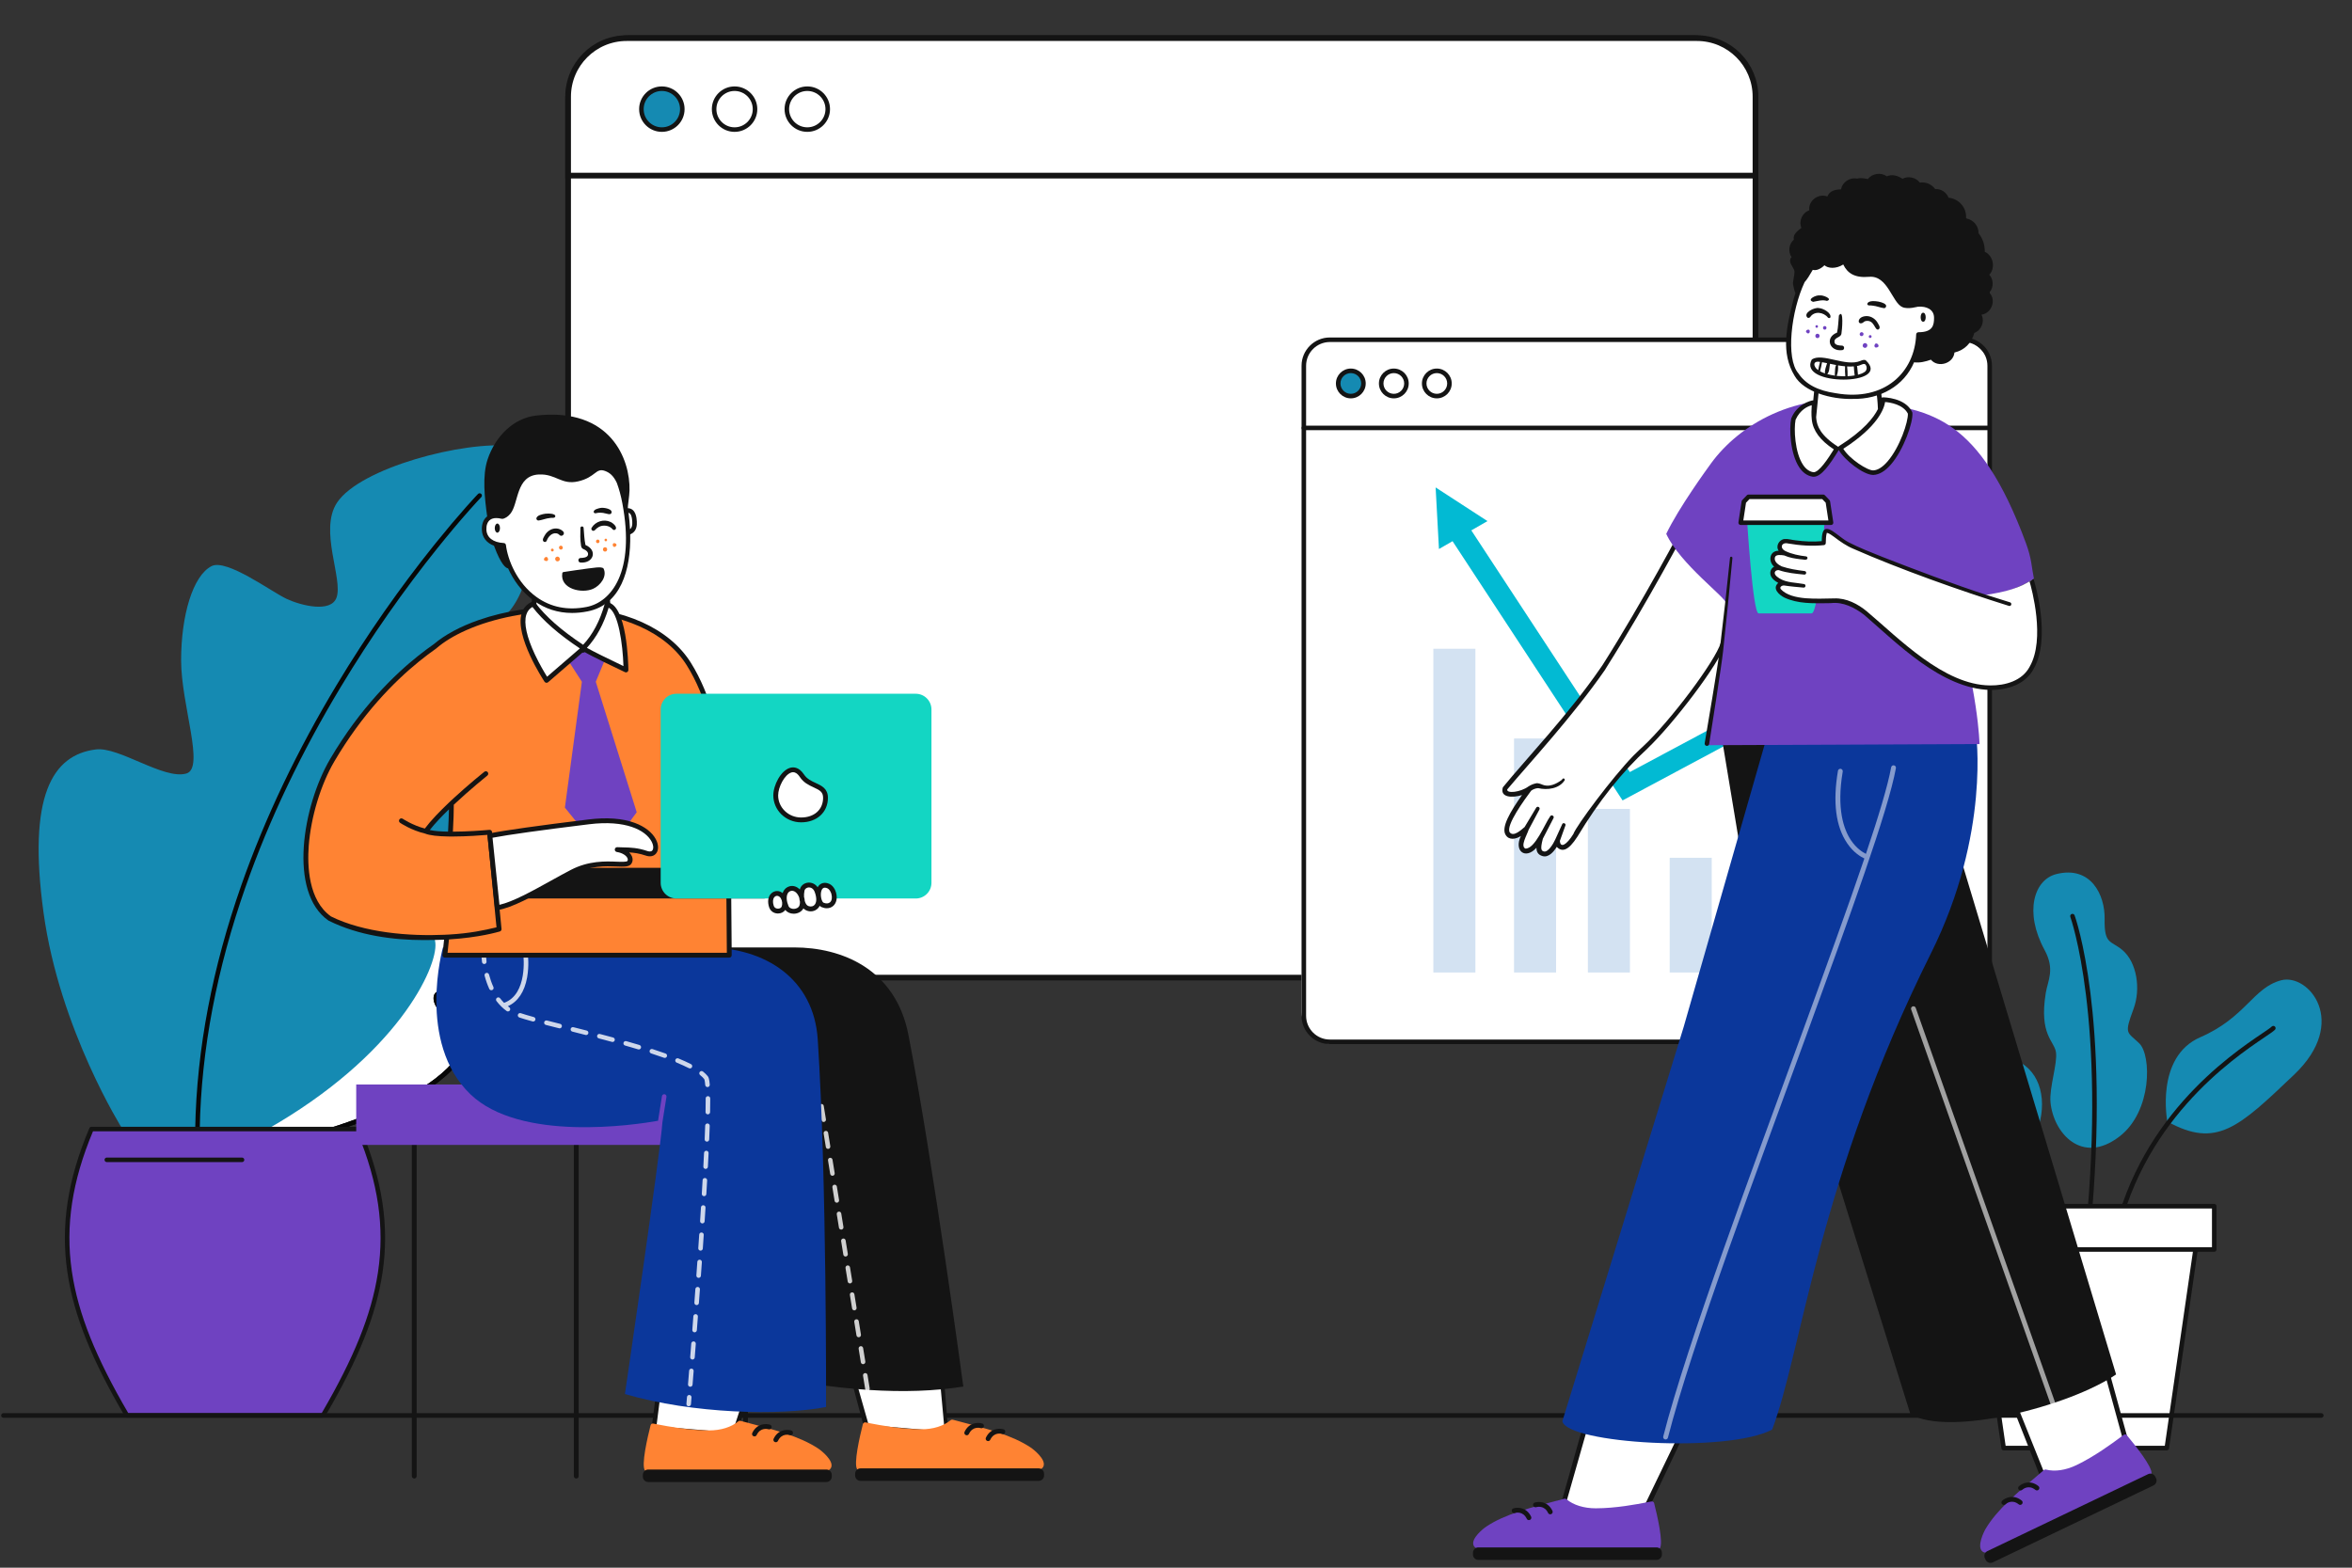 <svg viewBox="90 240 2070 1380" xmlns="http://www.w3.org/2000/svg" overflow="visible" xmlns:xlink="http://www.w3.org/1999/xlink" width="2070px" height="1380px"><rect x="90" y="240" width="2070" height="1380" fill="#333333" stroke="none"/><g id="Master/Scenes/The Feedback" stroke="none" stroke-width="1" fill="none" fill-rule="evenodd"><g id="Screen" transform="translate(556.5, 271.074) scale(1 1)"><g id="Screen/Conference" stroke="none" stroke-width="1" fill="none" fill-rule="evenodd"><g id="Window" transform="translate(31, 0)" stroke="#141414"><rect id="Frame" stroke-width="5" fill="#FFF" x="2.5" y="2.5" width="1045" height="827" rx="54"/><path d="M996,2.5 L54,2.5 C39.779,2.5 26.904,8.264 17.584,17.584 C8.264,26.904 2.5,39.779 2.5,54 L2.5,123.5 L1047.5,123.5 L1047.5,54 C1047.5,39.779 1041.736,26.904 1032.416,17.584 C1023.096,8.264 1010.221,2.5 996,2.5 Z" id="Title" stroke-width="5" fill="#FFF"/><g id="Buttons" transform="translate(65, 45)" stroke-width="4"><circle id="Assets-98" fill="#158AB2" cx="20" cy="20" r="18"/><circle id="btn" fill="#FFF" cx="84" cy="20" r="18"/><circle id="btn" fill="#FFF" cx="148" cy="20" r="18"/></g></g><g id="Object" transform="translate(203, 123)"/><rect id="Rectangle" fill="#FFF" x="679" y="268" width="607" height="620" rx="28"/><g id="Chat-Window" transform="translate(679, 266)"><g id="Border-Box" transform="translate(0, 0)" fill="#141414"><path d="M24.885,4 C13.369,4 4,13.369 4,24.886 L4,597.121 C4,608.638 13.369,618.007 24.885,618.007 L582.746,618.007 C594.262,618.007 603.632,608.638 603.632,597.121 L603.632,24.886 C603.632,13.369 594.262,4 582.746,4 L24.885,4 Z M24.885,622.007 C11.163,622.007 0,610.843 0,597.121 L0,24.886 C0,11.164 11.163,0 24.885,0 L582.746,0 C596.468,0 607.632,11.164 607.632,24.886 L607.632,597.121 C607.632,610.843 596.468,622.007 582.746,622.007 L24.885,622.007 Z" id="Fill-1"/><path d="M604.698,81.62 L2.005,81.62 C0.901,81.62 0.005,80.724 0.005,79.62 C0.005,78.516 0.901,77.62 2.005,77.62 L604.698,77.62 C605.802,77.62 606.698,78.516 606.698,79.62 C606.698,80.724 605.802,81.62 604.698,81.62" id="Fill-18"/></g><g id="Button" transform="translate(30.09, 27.355)"><path d="M51.117,4 C46.09,4 42,8.09 42,13.117 C42,18.145 46.09,22.234 51.117,22.234 C56.144,22.234 60.234,18.145 60.234,13.117 C60.234,8.09 56.144,4 51.117,4 M51.117,26.234 C43.884,26.234 38,20.35 38,13.117 C38,5.884 43.884,0 51.117,0 C58.35,0 64.234,5.884 64.234,13.117 C64.234,20.35 58.35,26.234 51.117,26.234" id="Fill-8" fill="#141414"/><path d="M88.964,4 C83.937,4 79.846,8.09 79.846,13.117 C79.846,18.145 83.937,22.234 88.964,22.234 C93.991,22.234 98.081,18.145 98.081,13.117 C98.081,8.09 93.991,4 88.964,4 M88.964,26.234 C81.731,26.234 75.846,20.35 75.846,13.117 C75.846,5.884 81.731,0 88.964,0 C96.197,0 102.081,5.884 102.081,13.117 C102.081,20.35 96.197,26.234 88.964,26.234" id="Fill-14" fill="#141414"/><g id="Active" transform="translate(0.153, 0)"><path d="M24.234,13.117 C24.234,19.257 19.256,24.234 13.117,24.234 C6.977,24.234 2,19.257 2,13.117 C2,6.977 6.977,2 13.117,2 C19.256,2 24.234,6.977 24.234,13.117" id="Fill-4" fill="#158AB2"/><path d="M13.117,4 C8.09,4 4,8.09 4,13.117 C4,18.145 8.09,22.234 13.117,22.234 C18.144,22.234 22.234,18.145 22.234,13.117 C22.234,8.09 18.144,4 13.117,4 M13.117,26.234 C5.884,26.234 1.88293825e-13,20.35 1.88293825e-13,13.117 C1.88293825e-13,5.884 5.884,1.98951966e-13 13.117,1.98951966e-13 C20.35,1.98951966e-13 26.234,5.884 26.234,13.117 C26.234,20.35 20.35,26.234 13.117,26.234" id="Fill-6" fill="#141414"/></g></g></g><path d="M968,681 L968,825 L931,825 L931,681 L968,681 Z M832,540 L832,825 L795,825 L795,540 L832,540 Z M903,619 L903,825 L866,825 L866,619 L903,619 Z M1040,724 L1040,825 L1003,825 L1003,724 L1040,724 Z M1111,747 L1111,825 L1074,825 L1074,747 L1111,747 Z M1172,729 L1172,825 L1135,825 L1135,729 L1172,729 Z" id="Graph" fill="#D3E2F2" fill-rule="nonzero"/><polygon id="Up" fill="#02BAD3" fill-rule="nonzero" points="1085.233 585.76 967.917 648.539 828.417 435.807 842.626 427.631 797 398 799.933 452.2 811.89 445.319 961.528 673.513 1078.868 610.723 1154.069 725 1170 714.576"/></g></g><g id="Background" transform="translate(0, 632)"><g id="Plant" transform="scale(1 1)"><g id="Plant/Plant 3" stroke="none" stroke-width="1" fill="none" fill-rule="evenodd"><g id="Group" transform="translate(124, 0)"><g id="leaf-2" transform="translate(147.876, 253.35)"><path d="M233.245,6.801 C276.684,-1.698 356.952,4.912 369.228,18.133 C382.98,32.943 348.477,114.697 331.922,121.32 C307.087,121.32 265.697,116.353 272.319,129.598 C278.941,142.843 300.465,159.399 300.465,167.677 C300.465,175.955 285.564,228.935 267.352,232.245 C249.141,235.557 204.439,220.656 202.783,232.245 C201.128,243.835 225.962,258.736 227.618,271.981 C229.273,285.226 204.439,321.649 98.479,353.106 L7.421,353.106 C7.421,353.106 -9.135,238.868 30.599,190.856 C62.057,202.445 75.302,204.1 75.302,204.1 C75.302,204.1 71.99,139.531 83.579,111.386 C95.169,83.24 110.815,58.852 131.257,58.739 C146.575,58.655 179.406,88.271 186.028,76.681 C192.65,65.092 177.977,17.614 233.245,6.801" id="Fill-1" fill="#FFF"/><path d="M231.861,4.839 C206.552,9.79 193.445,22.368 188.334,41.403 L188.063,42.433 C186.647,47.964 186.131,52.297 185.472,61.703 L185.255,64.825 C184.797,71.116 184.327,73.876 183.291,75.689 C182.157,77.675 179.477,77.942 174.689,76.316 L173.932,76.051 C170.519,74.821 167.341,73.261 160.586,69.568 L154.13,66.01 C141.986,59.348 135.767,56.709 130.246,56.74 C110.901,56.846 94.818,76.412 80.729,110.625 C76.828,120.099 74.342,133.979 73.006,151.159 C71.844,166.1 71.648,181.908 72.03,196.47 L72.102,198.958 L72.158,200.646 L72.197,201.712 L71.245,201.523 C69.287,201.123 66.958,200.585 64.245,199.887 L63.005,199.565 C54.229,197.251 43.368,193.798 30.29,188.98 C29.494,188.686 28.599,188.928 28.058,189.581 C14.519,205.941 6.507,230.591 3.009,261.326 C0.187,286.119 0.499,312.573 2.718,337.699 L2.881,339.498 C3.182,342.751 3.497,345.746 3.814,348.452 L4.019,350.162 C4.096,350.792 4.17,351.373 4.24,351.906 L4.441,353.393 C4.584,354.377 5.427,355.106 6.421,355.106 L97.479,355.106 C97.671,355.106 97.863,355.079 98.048,355.024 C146.332,340.689 181.321,324.326 203.617,307.304 L204.667,306.495 C221.452,293.418 229.7,280.521 228.602,271.733 C228.063,267.419 225.556,263.049 220.99,257.541 L220.604,257.079 C219.329,255.562 218.084,254.158 216.002,251.866 L214.969,250.728 C205.846,240.65 203.175,236.642 203.763,232.528 C204.013,230.779 206.719,229.752 212.383,229.756 L213.237,229.764 C217.793,229.834 222.278,230.347 233.005,231.892 L237.564,232.552 C252.685,234.73 260.518,235.339 266.71,234.213 C275.667,232.585 283.978,221.024 291.349,203.165 L291.589,202.581 C297.023,189.278 301.465,172.946 301.465,167.677 C301.465,164.823 299.726,161.551 296.341,157.237 C295.111,155.669 293.673,153.975 291.843,151.917 L290.088,149.964 L285.915,145.379 C284.053,143.327 282.635,141.733 281.313,140.19 C277.4,135.625 274.73,131.95 273.108,128.704 C271.678,125.846 273.73,124.187 280.81,123.166 L281.431,123.08 C287.488,122.277 295.349,122.24 308.867,122.706 L320.204,123.109 C324.986,123.267 327.757,123.32 330.922,123.32 C331.176,123.32 331.428,123.272 331.665,123.177 C340.265,119.737 353.06,98.616 362.804,73.521 L363.422,71.914 C373.379,45.755 376.623,24.236 369.693,16.773 C356.814,2.902 276.021,-3.801 231.861,4.839 Z M366.762,19.494 C372.221,25.373 368.963,46.355 359.368,71.316 L358.795,72.792 C349.698,95.998 337.737,115.822 330.613,119.271 L330.508,119.319 L328.679,119.31 C325.437,119.28 321.965,119.177 315.478,118.942 L309.712,118.733 C295.038,118.216 286.807,118.26 280.239,119.207 C275.968,119.823 272.878,120.821 270.931,122.396 C268.436,124.413 267.934,127.302 269.53,130.493 C271.33,134.094 274.168,138 278.276,142.793 L279.16,143.817 C280.164,144.97 281.253,146.19 282.556,147.629 L287.816,153.416 C288.038,153.662 288.251,153.9 288.462,154.136 L289.59,155.408 C291.024,157.039 292.189,158.425 293.194,159.706 C296.05,163.346 297.465,166.008 297.465,167.677 C297.465,172.304 293.139,188.207 287.886,201.068 L287.419,202.2 C280.622,218.481 272.996,229.005 265.994,230.278 L265.472,230.367 C260.19,231.214 253.041,230.692 240.117,228.875 L230.929,227.555 C221.864,226.273 217.67,225.83 213.288,225.764 L212.8,225.758 C205.029,225.69 200.46,227.365 199.803,231.963 C199.323,235.324 200.555,238.842 203.254,242.871 L203.52,243.263 C205.387,245.978 206.994,247.888 211.463,252.818 L213.908,255.512 C215.455,257.224 216.493,258.404 217.542,259.652 C221.891,264.83 224.201,268.772 224.633,272.23 C225.535,279.446 217.667,291.546 201.19,304.125 L200.53,304.626 C179.066,320.814 145.651,336.486 99.736,350.343 L97.187,351.106 L8.169,351.106 L7.989,349.673 L7.872,348.709 C7.474,345.371 7.075,341.562 6.703,337.347 C4.505,312.467 4.197,286.265 6.983,261.778 L7.095,260.811 C10.456,232.194 17.829,209.156 29.903,193.672 L30.252,193.226 L30.777,193.418 C43.763,198.15 54.542,201.523 63.249,203.761 L64.505,204.08 C67.167,204.745 69.448,205.253 71.36,205.624 L72.401,205.819 C73.177,205.959 73.726,206.044 74.054,206.085 C75.288,206.239 76.363,205.241 76.299,203.998 L76.232,202.492 L76.137,199.963 C76.118,199.414 76.1,198.84 76.082,198.242 C75.635,183.296 75.795,166.894 76.994,151.469 L77.136,149.713 C78.472,133.729 80.853,120.83 84.428,112.148 C97.938,79.34 113.15,60.834 130.268,60.739 C134.678,60.715 140.41,63.095 151.17,68.951 L154.011,70.512 L157.389,72.377 C165.551,76.864 168.958,78.547 173.028,79.974 L173.741,80.216 C179.975,82.258 184.439,81.744 186.764,77.674 C188.273,75.032 188.779,71.865 189.307,64.241 L189.538,60.916 C190.183,51.958 190.718,47.947 192.197,42.44 C196.917,24.86 208.84,13.418 232.629,8.764 C275.096,0.455 353.551,6.846 366.393,19.121 L366.762,19.494 Z" id="Stroke-3" fill="#070707" fill-rule="nonzero"/><path d="M231.861,4.839 C206.552,9.79 193.445,22.368 188.334,41.403 L188.063,42.433 C186.647,47.964 186.131,52.297 185.472,61.703 L185.255,64.825 C184.797,71.116 184.327,73.876 183.291,75.689 C182.157,77.675 179.477,77.942 174.689,76.316 L173.932,76.051 C170.519,74.821 167.341,73.261 160.586,69.568 L154.13,66.01 C141.986,59.348 135.767,56.709 130.246,56.74 C110.901,56.846 94.818,76.412 80.729,110.625 C76.828,120.099 74.342,133.979 73.006,151.159 C71.844,166.1 71.648,181.908 72.03,196.47 L72.102,198.958 L72.158,200.646 L72.197,201.712 L71.245,201.523 C69.287,201.123 66.958,200.585 64.245,199.887 L63.005,199.565 C54.229,197.251 43.368,193.798 30.29,188.98 C29.494,188.686 28.599,188.928 28.058,189.581 C14.519,205.941 6.507,230.591 3.009,261.326 C0.187,286.119 0.499,312.573 2.718,337.699 L2.881,339.498 C3.182,342.751 3.497,345.746 3.814,348.452 L4.019,350.162 C4.096,350.792 4.17,351.373 4.24,351.906 L4.441,353.393 C4.584,354.377 5.427,355.106 6.421,355.106 L97.479,355.106 C97.671,355.106 97.863,355.079 98.048,355.024 C146.332,340.689 181.321,324.326 203.617,307.304 L204.667,306.495 C221.452,293.418 229.7,280.521 228.602,271.733 C228.063,267.419 225.556,263.049 220.99,257.541 L220.604,257.079 C219.329,255.562 218.084,254.158 216.002,251.866 L214.969,250.728 C205.846,240.65 203.175,236.642 203.763,232.528 C204.013,230.779 206.719,229.752 212.383,229.756 L213.237,229.764 C217.793,229.834 222.278,230.347 233.005,231.892 L237.564,232.552 C252.685,234.73 260.518,235.339 266.71,234.213 C275.667,232.585 283.978,221.024 291.349,203.165 L291.589,202.581 C297.023,189.278 301.465,172.946 301.465,167.677 C301.465,164.823 299.726,161.551 296.341,157.237 C295.111,155.669 293.673,153.975 291.843,151.917 L290.088,149.964 L285.915,145.379 C284.053,143.327 282.635,141.733 281.313,140.19 C277.4,135.625 274.73,131.95 273.108,128.704 C271.678,125.846 273.73,124.187 280.81,123.166 L281.431,123.08 C287.488,122.277 295.349,122.24 308.867,122.706 L320.204,123.109 C324.986,123.267 327.757,123.32 330.922,123.32 C331.176,123.32 331.428,123.272 331.665,123.177 C340.265,119.737 353.06,98.616 362.804,73.521 L363.422,71.914 C373.379,45.755 376.623,24.236 369.693,16.773 C356.814,2.902 276.021,-3.801 231.861,4.839 Z M366.762,19.494 C372.221,25.373 368.963,46.355 359.368,71.316 L358.795,72.792 C349.698,95.998 337.737,115.822 330.613,119.271 L330.508,119.319 L328.679,119.31 C325.437,119.28 321.965,119.177 315.478,118.942 L309.712,118.733 C295.038,118.216 286.807,118.26 280.239,119.207 C275.968,119.823 272.878,120.821 270.931,122.396 C268.436,124.413 267.934,127.302 269.53,130.493 C271.33,134.094 274.168,138 278.276,142.793 L279.16,143.817 C280.164,144.97 281.253,146.19 282.556,147.629 L287.816,153.416 C288.038,153.662 288.251,153.9 288.462,154.136 L289.59,155.408 C291.024,157.039 292.189,158.425 293.194,159.706 C296.05,163.346 297.465,166.008 297.465,167.677 C297.465,172.304 293.139,188.207 287.886,201.068 L287.419,202.2 C280.622,218.481 272.996,229.005 265.994,230.278 L265.472,230.367 C260.19,231.214 253.041,230.692 240.117,228.875 L230.929,227.555 C221.864,226.273 217.67,225.83 213.288,225.764 L212.8,225.758 C205.029,225.69 200.46,227.365 199.803,231.963 C199.323,235.324 200.555,238.842 203.254,242.871 L203.52,243.263 C205.387,245.978 206.994,247.888 211.463,252.818 L213.908,255.512 C215.455,257.224 216.493,258.404 217.542,259.652 C221.891,264.83 224.201,268.772 224.633,272.23 C225.535,279.446 217.667,291.546 201.19,304.125 L200.53,304.626 C179.066,320.814 145.651,336.486 99.736,350.343 L97.187,351.106 L8.169,351.106 L7.989,349.673 L7.872,348.709 C7.474,345.371 7.075,341.562 6.703,337.347 C4.505,312.467 4.197,286.265 6.983,261.778 L7.095,260.811 C10.456,232.194 17.829,209.156 29.903,193.672 L30.252,193.226 L30.777,193.418 C43.763,198.15 54.542,201.523 63.249,203.761 L64.505,204.08 C67.167,204.745 69.448,205.253 71.36,205.624 L72.401,205.819 C73.177,205.959 73.726,206.044 74.054,206.085 C75.288,206.239 76.363,205.241 76.299,203.998 L76.232,202.492 L76.137,199.963 C76.118,199.414 76.1,198.84 76.082,198.242 C75.635,183.296 75.795,166.894 76.994,151.469 L77.136,149.713 C78.472,133.729 80.853,120.83 84.428,112.148 C97.938,79.34 113.15,60.834 130.268,60.739 C134.678,60.715 140.41,63.095 151.17,68.951 L154.011,70.512 L157.389,72.377 C165.551,76.864 168.958,78.547 173.028,79.974 L173.741,80.216 C179.975,82.258 184.439,81.744 186.764,77.674 C188.273,75.032 188.779,71.865 189.307,64.241 L189.538,60.916 C190.183,51.958 190.718,47.947 192.197,42.44 C196.917,24.86 208.84,13.418 232.629,8.764 C275.096,0.455 353.551,6.846 366.393,19.121 L366.762,19.494 Z" id="Stroke-3-Copy" fill="#070707" fill-rule="nonzero"/></g><g id="Leaf-1"><path d="M417.266,0.641 C436.183,2.803 454.101,145.023 390.526,161.542 C366.999,167.655 328.261,179.242 349.333,202.656 C360.066,214.58 403.178,227.957 413.972,251.943 C422.194,270.211 401.226,325.646 369.702,340.076 C333.608,356.596 299.488,349.411 296.461,371.6 C293.436,393.789 345.92,407.637 349.162,437.905 C351.443,459.179 316.029,537.15 199.822,602.866 C131.236,602.866 73.76,601.857 73.76,601.857 C73.76,601.857 18.445,514.298 4.325,411.42 C-9.796,308.542 11.99,272.546 50.362,267.713 C70.812,265.137 110.262,294.672 130.041,288.894 C146.528,284.077 125.396,228.611 125.396,189.275 C125.396,149.94 135.665,114.686 152.231,106.335 C165.571,99.611 205.221,129.157 218.333,135.208 C231.446,141.26 257.21,147.528 262.143,134.144 C268.204,117.694 246.468,74.689 262.683,50.367 C282.955,19.957 374.058,-4.297 417.266,0.641" id="Fill-5" fill="#158AB2"/><path d="M389.521,42.772 C390.317,43.538 390.341,44.804 389.576,45.6 L388.876,46.336 C388.366,46.877 387.775,47.509 387.104,48.233 L385.046,50.47 C383.365,52.309 381.516,54.362 379.508,56.623 L378.956,57.245 C370.486,66.807 361.045,77.983 350.876,90.671 C321.816,126.931 292.753,168.03 265.629,213.156 C231.644,269.697 203.169,328.558 182.01,388.981 C157.08,460.176 143.074,531.426 141.792,601.978 C141.772,603.082 140.86,603.961 139.756,603.942 C138.651,603.921 137.772,603.009 137.791,601.905 C139.083,530.903 153.171,459.237 178.235,387.659 C199.489,326.962 228.082,267.858 262.201,211.095 C289.423,165.806 318.588,124.563 347.755,88.169 L349.661,85.798 C359.148,74.032 367.981,63.602 375.962,54.592 L377.604,52.746 C379.924,50.146 382.02,47.839 383.876,45.832 L385.256,44.348 L386.693,42.827 C387.458,42.031 388.724,42.006 389.521,42.772 Z" id="Stroke-10" fill="#070707" fill-rule="nonzero"/></g><g id="pot" transform="translate(23.094, 599.888)"><path d="M227.158,254.091 C169.672,254.094 112.174,254.086 54.68,254.091 C0.795,162.139 -15.492,93.971 23.403,2 L258.436,2 C297.327,93.971 281.05,162.119 227.158,254.091" fill="#6F42C1"/><path d="M258.436,5.40012479e-13 C259.24,5.40012479e-13 259.966,0.481 260.278,1.221 C279.609,46.936 285.651,87.382 279.569,128.339 C273.968,166.061 258.188,204.853 229.75,253.621 L228.884,255.102 L227.158,254.09 L227.159,256.091 L54.681,256.091 C53.971,256.091 53.314,255.715 52.955,255.102 C23.974,205.647 7.93,166.452 2.271,128.346 C-3.812,87.385 2.229,46.934 21.561,1.221 C21.853,0.53 22.505,0.065 23.244,0.006 L23.403,5.40012479e-13 L258.436,5.40012479e-13 Z M257.107,3.999 L24.733,3.999 L24.678,4.129 C6.259,48.185 0.434,87.163 6.052,126.553 L6.228,127.759 C11.744,164.902 27.345,203.253 55.547,251.611 L55.827,252.091 L226.01,252.091 L226.291,251.611 C254.212,203.732 269.781,165.668 275.442,128.877 L275.613,127.751 C281.463,88.357 275.883,49.431 257.722,5.476 L257.107,3.999 Z" fill="#141414" fill-rule="nonzero"/><path d="M155.906,27.091 C157.01,27.091 157.906,27.987 157.906,29.091 C157.906,30.146 157.09,31.009 156.055,31.086 L155.906,31.091 L36.906,31.091 C35.801,31.091 34.906,30.196 34.906,29.091 C34.906,28.037 35.721,27.173 36.756,27.097 L36.906,27.091 L155.906,27.091 Z" id="Path-4" fill="#141414" fill-rule="nonzero"/></g></g></g></g><g id="Plant" transform="translate(1623, 33.074) scale(1 1)"><g id="Plant/Plant 1" stroke="none" stroke-width="1" fill="none" fill-rule="evenodd"><g id="plant" transform="translate(135, 343)"><g id="Leaf-3" transform="translate(189.651, 94.226)"><path d="M49.824,124.958 C49.824,124.958 38.876,68.147 78.893,50.722 C118.912,33.296 125.176,7.206 149.949,0.634 C174.064,-5.765 210.163,37.334 161.351,83.767 C112.541,130.198 93.167,148.905 49.824,124.958" id="Fill-1" fill="#158AB2"/><path d="M2.003,238.999 C1.884,238.999 1.764,238.988 1.643,238.967 C0.556,238.769 -0.165,237.727 0.033,236.641 C20.677,123.459 105.278,66.321 133.079,47.545 C137.278,44.709 140.596,42.469 141.704,41.36 C142.485,40.579 143.751,40.579 144.532,41.36 C145.314,42.142 145.314,43.407 144.532,44.188 C143.152,45.568 140.036,47.674 135.318,50.859 C107.861,69.403 24.31,125.832 3.969,237.357 C3.792,238.323 2.951,238.999 2.003,238.999" id="Fill-13" fill="#141414"/></g><g id="Leaf-2" transform="translate(121.557, 0)"><path d="M20.17,1.377 C0.569,6.322 -8.241,34.861 9.868,68.154 C19.241,85.387 12.715,94.898 10.899,106.186 C4.976,142.99 18.391,148.18 19.894,158.11 C21.396,168.041 13.878,189.359 15.097,202.282 C17.633,229.171 42.686,257.991 75.977,232.215 C104.595,210.056 104.023,160.84 93.225,150.375 C82.426,139.91 79.721,142.797 88.153,120.094 C94.748,102.337 91.048,79.07 78.514,68.345 C68.295,59.602 62.278,63.779 62.724,40.852 C63.134,19.748 50.627,-6.309 20.17,1.377" id="Fill-4" fill="#158AB2"/><path d="M48.078,318.263 C48.014,318.263 47.947,318.26 47.881,318.253 C46.782,318.146 45.978,317.167 46.086,316.068 C64.418,128.872 32.872,39.937 32.552,39.061 C32.172,38.024 32.705,36.875 33.742,36.495 C34.775,36.117 35.927,36.648 36.307,37.686 C36.64,38.594 44.51,60.441 50.208,105.889 C55.454,147.728 59.687,218.222 50.066,316.458 C49.966,317.491 49.096,318.263 48.078,318.263" id="Fill-11" fill="#141414"/></g><g id="Leaf-1" transform="translate(0, 90.654)"><path d="M5.207,7.346 C-5.28,18.238 0.017,48.226 21.602,55.818 C35.442,60.686 33.985,71.671 37.296,79.556 C48.092,105.265 58.661,103.254 63.543,108.964 C68.424,114.675 67.171,133.93 71.892,142.413 C81.739,160.111 113.9,166.25 124.842,136.718 C134.248,111.332 128.387,84.546 107.04,75.051 C96.815,70.504 93.668,73.976 90.943,56.067 C88.219,38.158 78.78,26.277 66.581,24.425 C56.635,22.915 55.667,28.599 44.36,17.579 C33.054,6.56 21.505,-9.579 5.207,7.346" id="Fill-7" fill="#158AB2"/><path d="M132.73,217.71 C131.798,217.71 130.965,217.057 130.772,216.108 C130.566,215.099 109.323,114.201 33.489,37.227 C32.713,36.44 32.723,35.174 33.51,34.398 C34.297,33.624 35.563,33.633 36.338,34.42 C76.421,75.106 101.023,122.102 114.603,154.362 C129.319,189.322 134.64,215.056 134.692,215.312 C134.912,216.394 134.213,217.449 133.13,217.67 C132.997,217.697 132.862,217.71 132.73,217.71" id="Fill-9" fill="#141414"/></g><g id="Pot" transform="translate(51.651, 291.727)"><polygon id="Fill-15" fill="#FFF" points="229.109 2 2 2 2 40.128 18.468 40.128 43.777 214.911 187.332 214.911 212.641 40.128 229.109 40.128"/><path d="M4,38.128 L227.109,38.128 L227.109,4 L4,4 L4,38.128 Z M185.601,212.911 L45.509,212.911 L20.778,42.128 L210.331,42.128 L185.601,212.911 Z M229.109,2.84217094e-14 L2,2.84217094e-14 C0.896,2.84217094e-14 1.84741111e-13,0.895 1.84741111e-13,2 L1.84741111e-13,40.128 C1.84741111e-13,41.232 0.896,42.128 2,42.128 L16.737,42.128 L41.798,215.198 C41.94,216.182 42.783,216.911 43.777,216.911 L187.332,216.911 C188.326,216.911 189.169,216.182 189.312,215.198 L214.372,42.128 L229.109,42.128 C230.214,42.128 231.109,41.232 231.109,40.128 L231.109,2 C231.109,0.895 230.214,2.84217094e-14 229.109,2.84217094e-14 L229.109,2.84217094e-14 Z" id="Fill-17" fill="#141414"/></g></g></g></g><line x1="93" y1="854" x2="2133" y2="854" id="Path-5" stroke="#141414" stroke-width="4" stroke-linecap="round"/></g><g transform="translate(1676.5, 964) scale(-1, 1) translate(-1676.5, -964) translate(1095, 314) scale(1 1)" id="Master/Character/Standing"><g id="Master/Character/Standing" stroke="none" stroke-width="1" fill="none" fill-rule="evenodd"><g id="Lower Body" transform="translate(0, 569) scale(1 1)"><g id="Lower Body/Walking 2" stroke="none" stroke-width="1" fill="none" fill-rule="evenodd"><g id="Leg-2" transform="translate(685.309, 610.161)"><polygon id="SKIN" fill="#FFF" points="0.546 2.664 34.511 76.145 109.546 83.693 86.015 -3.48165941e-13"/><path d="M110.315,85.686 C110.246,85.686 110.176,85.681 110.107,85.674 L34.087,77.819 C33.115,77.722 32.333,76.977 32.191,76.01 L0.023,8.188 C-0.147,7.027 0.658,5.947 1.82,5.777 C2.984,5.614 4.061,6.412 4.232,7.574 L36.159,73.748 L107.598,81.156 L86.561,7.377 C86.304,6.231 87.026,5.093 88.171,4.837 C89.322,4.58 90.456,5.303 90.711,6.447 L112.39,83.094 C112.54,83.76 112.36,84.457 111.908,84.968 C111.502,85.425 110.921,85.686 110.315,85.686" id="Fill-2" fill="#141414"/></g><g id="shoe-2" transform="translate(705.37, 676.227)"><path d="M6.831,3.938 C7.089,2.921 8.089,2.278 9.122,2.462 C10.106,2.639 11.35,2.878 12.816,3.161 C21.797,4.889 40.486,8.486 58.197,8.5 L58.243,8.5 C68.676,8.5 77.852,5.646 84.081,0.461 C84.575,0.049 85.238,-0.097 85.864,0.063 C116.261,7.977 138.224,13.695 154.5,24.55 C157.361,26.459 167.677,34.787 165.893,40.677 C165.067,43.401 162.129,44.782 157.16,44.782 C139.015,44.782 99.924,44.883 65.435,44.973 C37.529,45.046 13.428,45.109 4.354,45.109 C3.396,45.109 2.53,44.674 1.917,43.885 C-1.656,39.289 4.163,14.417 6.831,3.938" id="Fill-4" fill="#6F42C1"/><path d="M4.719,53.916 L161.555,53.916 C164.162,53.916 166.275,51.803 166.275,49.197 L166.275,47.637 C166.275,45.03 164.162,42.918 161.555,42.918 L4.719,42.918 C2.113,42.918 -1.70530257e-13,45.03 -1.70530257e-13,47.637 L-1.70530257e-13,49.197 C-1.70530257e-13,51.803 2.113,53.916 4.719,53.916" id="Fill-6" fill="#141414"/><path d="M117.014,18.906 C117.809,18.906 118.571,18.459 118.935,17.693 C122.272,10.685 128.683,12.4 129.404,12.621 C130.522,12.96 131.712,12.335 132.059,11.219 C132.406,10.101 131.792,8.916 130.677,8.562 C127.041,7.408 119.103,7.45 115.096,15.865 C114.591,16.926 115.041,18.194 116.101,18.699 C116.396,18.84 116.707,18.906 117.014,18.906" id="Fill-8" fill="#141414"/><path d="M98.234,13.784 C99.029,13.784 99.791,13.337 100.155,12.571 C103.493,5.563 109.904,7.278 110.623,7.499 C111.742,7.839 112.932,7.213 113.279,6.097 C113.626,4.979 113.011,3.794 111.897,3.44 C108.257,2.287 100.321,2.33 96.316,10.743 C95.811,11.804 96.261,13.072 97.321,13.577 C97.616,13.718 97.927,13.784 98.234,13.784" id="Fill-10" fill="#141414"/></g><g id="Leg-1" transform="translate(294.225, 561.016)"><polygon id="SKIN" fill="#FFF" points="21.267 -3.05533376e-13 1.025 68.721 69.8 110.372 103.871 28.186"/><path d="M69.983,110.472 C69.921,110.442 69.86,110.409 69.8,110.372 L1.025,68.721 C0.189,68.215 -0.194,67.204 0.096,66.271 L16.841,5.398 C17.191,4.277 18.382,3.65 19.504,3.998 C20.625,4.355 21.251,5.54 20.903,6.661 L4.651,65.945 L69.49,105.212 L97.864,34.511 C98.128,33.366 99.269,32.653 100.413,32.915 C101.562,33.18 102.272,34.323 102.008,35.465 L72.974,109.031 C72.821,109.696 72.358,110.247 71.73,110.512 C71.167,110.75 70.53,110.734 69.983,110.472" id="Fill-14" fill="#141414"/></g><g id="shoe-1" transform="translate(270, 619.69)"><path d="M26.174,0.718 C26.846,-0.088 28.026,-0.236 28.878,0.377 C29.689,0.961 30.707,1.714 31.908,2.602 C39.261,8.041 54.563,19.358 70.53,27.021 C70.544,27.028 70.557,27.034 70.571,27.041 C79.981,31.548 89.489,32.937 97.347,30.951 C97.971,30.793 98.632,30.947 99.127,31.363 C123.124,51.63 140.462,66.274 150.452,83.096 C152.208,86.052 157.914,98.019 153.761,102.561 C151.84,104.661 148.594,104.638 144.112,102.49 C127.747,94.653 92.447,77.859 61.303,63.042 C36.103,51.054 14.34,40.699 6.156,36.781 C5.292,36.366 4.699,35.6 4.487,34.623 C3.25,28.935 19.241,9.017 26.174,0.718" id="Fill-16" fill="#6F42C1"/><path d="M2.682,44.881 L144.132,112.628 C146.482,113.754 149.301,112.761 150.427,110.41 L151.1,109.003 C152.226,106.652 151.233,103.834 148.883,102.708 L7.433,34.961 C5.082,33.836 2.264,34.828 1.139,37.179 L0.464,38.586 C-0.661,40.937 0.331,43.755 2.682,44.881" id="Fill-18" fill="#141414"/><path d="M119.083,61.813 C119.8,62.156 120.68,62.082 121.34,61.548 C127.376,56.669 132.417,60.986 132.972,61.496 C133.834,62.285 135.177,62.235 135.973,61.378 C136.768,60.52 136.726,59.186 135.874,58.385 C133.093,55.774 125.916,52.382 118.666,58.242 C117.753,58.98 117.611,60.318 118.349,61.232 C118.555,61.486 118.806,61.68 119.083,61.813" id="Fill-21" fill="#141414"/><path d="M104.357,49.081 C105.074,49.425 105.955,49.351 106.614,48.817 C112.651,43.938 117.692,48.254 118.246,48.764 C119.108,49.554 120.452,49.504 121.247,48.646 C122.042,47.789 122,46.454 121.148,45.653 C118.363,43.042 111.187,39.652 103.94,45.51 C103.027,46.248 102.885,47.587 103.624,48.5 C103.829,48.754 104.081,48.948 104.357,49.081" id="Fill-23" fill="#141414"/></g><g id="Pant" transform="translate(305.634, 1)"><g id="Group-2" transform="translate(0, 0)"><path d="M347.918,-5.68434189e-14 L325.022,138.073 L181.027,600.849 C147.15,621.025 41.046,594.008 7.38964445e-13,565.883 L170.328,-5.68434189e-14 L347.918,-5.68434189e-14 Z" id="Fill-25" fill="#141414"/><path d="M179.043,241.907 C177.936,241.513 176.721,242.096 176.331,243.204 L53.538,590.898 C53.148,592.006 53.728,593.22 54.836,593.611 C55.069,593.694 55.309,593.733 55.544,593.733 C56.419,593.733 57.24,593.187 57.55,592.314 L180.34,244.62 C180.732,243.512 180.15,242.298 179.043,241.907" id="Fill-33" fill-opacity=".6" fill="#FFF" style="mix-blend-mode:overlay"/></g><g id="Group" transform="translate(121.929, 0)"><path d="M1.509,-5.68434189e-14 C1.509,-5.68434189e-14 -11.862,89.14 40.991,195.161 C140.406,394.58 154.316,544.205 180.748,614.429 C220.302,635.358 361.258,626.744 365.396,607.091 L258.631,259.98 L184.105,-5.68434189e-14 L1.509,-5.68434189e-14 Z" id="Fill-28" fill="#0B379B"/><path d="M154.855,266.476 C133.684,208.354 114.094,154.572 99.589,111.694 C102.775,110.232 109.141,106.51 114.739,98.297 C124.79,83.551 127.518,62.091 122.846,34.512 C122.65,33.353 121.552,32.574 120.394,32.77 C119.236,32.966 118.456,34.064 118.652,35.222 C124.195,67.943 117.774,86.129 111.413,95.623 C106.575,102.843 101.047,106.248 98.218,107.629 C86.954,74.119 78.97,47.622 76.026,31.436 C75.817,30.281 74.711,29.517 73.554,29.725 C72.398,29.934 71.632,31.042 71.842,32.197 C78.672,69.759 112.125,161.595 150.859,267.933 C192.059,381.037 251.755,540.233 272.484,621.527 C272.729,622.489 273.594,623.128 274.543,623.128 C274.717,623.128 274.894,623.107 275.07,623.062 C276.208,622.772 276.896,621.614 276.605,620.476 C255.824,538.976 196.089,379.675 154.855,266.476 Z" id="Fill-1" fill-opacity=".5" fill="#FFF" style="mix-blend-mode:overlay"/></g></g></g></g><g id="Upper Body" transform="translate(272, 187) scale(1 1)"><g id="Upper Body/Coffee" stroke="none" stroke-width="1" fill="none" fill-rule="evenodd"><g id="Assets-106" transform="translate(368.999, 200.098)"><path d="M116.923,128.539 C82.083,71.319 43.812,2.002 43.812,2.002 C43.812,2.002 -0.037,59.97 -4.68958206e-13,90.902 C0.015,102.025 48.127,165.137 72.295,190.295 C72.455,190.737 72.659,191.08 72.914,191.3 C73.834,192.095 74.742,192.896 75.646,193.7 C77.075,195.114 78.443,196.416 79.73,197.578 L79.791,197.469 C110.031,225.558 130.748,258.005 140.492,274.216 C149.981,290.003 156.738,285.034 156.268,278.719 C156.268,278.719 162.237,292.299 168.776,290.468 C172.861,289.325 173.853,286.434 171.096,276.376 C171.096,276.376 178.578,290.063 185.275,287.874 C191.492,285.843 186.784,276.251 183.507,268.261 C183.507,268.261 195.458,280.196 200.106,272.687 C204.706,265.255 187.631,242.46 180.631,232.973 C191.265,240.424 205.45,239.188 202.402,232.897 C198.799,225.46 152.935,180.122 116.923,128.539 Z" id="SKIN" fill="#FFF"/><path d="M204.317,231.968 C184.222,207.301 146.551,167.894 118.518,127.118 C118.317,126.825 116.844,124.732 116.505,124.199 C80.906,68.107 45.939,1.749 45.583,1.07 C45.068,0.093 43.861,-0.285 42.881,0.23 C41.904,0.744 41.528,1.953 42.042,2.931 C42.398,3.607 76.96,69.201 112.397,125.188 C112.949,126.059 114.2,128.225 114.558,128.741 C142.938,169.609 179.954,209.458 200.489,233.824 C201.157,237.642 188.924,236.395 181.851,231.23 C179.856,229.984 177.84,229.022 175.508,228.543 C173.402,227.89 171.093,229.041 169.043,229.798 C161.331,232.645 153.426,225.955 152.864,225.724 C152.397,225.532 152.159,224.999 151.853,224.589 C151.039,223.458 149.275,224.678 149.992,225.836 C154.756,233.252 165.238,234.566 173.193,232.703 C175.202,232.686 177.803,233.699 179.426,234.922 C185.017,242.493 202.032,265.533 198.297,271.567 C195.04,275.822 188.467,269.71 185.186,266.924 L174.977,249.883 C174.516,249.114 173.519,248.863 172.75,249.324 C172.004,249.77 171.749,250.723 172.151,251.482 C172.151,251.482 181.582,269.166 181.583,269.166 C183.317,274.384 188.991,283.623 184.614,285.852 C176.051,286.583 167.216,263.606 162.671,257.477 C161.649,255.637 158.762,257.208 159.757,259.068 L169.101,277.146 C171.88,287.385 170.012,287.913 168.203,288.42 C164.617,289.424 159.924,281.739 158.214,277.861 C158.204,277.847 152.098,264.393 152.089,264.377 C151.329,262.638 148.603,263.742 149.268,265.522 C149.268,265.522 154.152,279.113 154.152,279.113 C153.736,285.879 148.149,282.596 142.313,273.119 C139.609,265.574 107.693,222.883 89.503,204.172 C86.412,200.992 81.274,196.282 81.09,196.112 C57.055,173.808 17.317,120.802 12.508,104.634 C12.194,103.575 11.084,102.972 10.021,103.287 C8.963,103.602 8.36,104.715 8.674,105.774 C13.895,123.33 54.266,176.017 76.935,197.682 C76.937,197.697 76.938,197.711 76.941,197.726 C99.204,218.102 119.972,244.205 138.669,275.312 C146.867,288.186 152.418,289.06 156.891,284.393 C159.57,288.687 164.07,293.993 169.35,292.515 C173.251,291.423 174.747,288.935 174.773,285.145 C184.475,295.993 194.811,288.009 188.477,274.829 C192.814,277.614 198.914,278.847 201.914,273.805 C205.956,267.28 197.987,253.55 187.465,238.756 C195.917,241.487 207.211,241.042 204.317,231.968" id="Fill-3" fill="#141414"/></g><path d="M113,217 C107.817,231.031 108.058,238.078 105.939,248.405 C131.942,265.156 164.06,265.647 179.056,267.082 C154.488,347.645 153.834,393.948 153.834,393.948 L395,395 C395,395 380.005,311.533 376.932,269.966 C376.824,265.028 417.217,235.714 429.534,208.939 C418.59,186.004 393.228,151.14 389.852,146.535 C366,114 316,82 250,93 C197,100 154,106 113,217 Z" id="T-Shirt" fill="#6F42C1"/><g id="neck" transform="translate(212.854, 63)"><path d="M104.775,44.895 C99.725,33.527 89.114,30.952 85.4,30.389 L82.167,-6.53699317e-13 L33.094,3.569 C33.094,3.569 30.265,13.997 28.963,27.264 C22.522,27.851 6.495,30.237 2.037,39.618 C1.101,50.007 16.682,91.143 34.317,92.073 C40.999,92.426 59.01,79.938 63.494,70.347 C64.656,70.748 65.228,70.971 65.487,71.095 C65.65,71.005 65.926,70.85 66.287,70.64 C66.342,70.75 66.385,70.856 66.442,70.967 C72.03,79.96 81.11,94.767 87.704,93.625 C105.105,90.614 106.934,55.1 104.775,44.895" id="SKIN" fill="#FFF"/><path d="M96.196,85.299 C93.738,88.927 90.766,91.066 87.363,91.654 C82.502,92.501 73.884,79.132 69.177,71.578 C81.28,63.552 87.455,55.225 88.562,45.486 C89.087,40.864 88.853,35.75 88.624,32.723 C92.151,33.652 98.803,36.552 102.86,45.513 C104.457,53.487 103.569,74.416 96.196,85.299 M34.423,90.076 C30.474,89.867 26.28,87.235 21.961,82.25 C10.964,69.563 3.688,47.152 4.006,40.147 C8.16,31.989 19.574,30.247 24.071,29.876 C24.913,35.549 30.128,51.286 60.856,71.039 C55.479,79.966 39.516,90.328 34.423,90.076 M106.732,44.481 C101.73,31.88 90.206,28.777 87.26,28.379 C87.232,27.814 87.207,27.502 87.207,27.502 L84.721,2.483 L80.777,3.24 L84.748,43.205 C84.705,43.821 84.655,44.434 84.587,45.034 C83.952,50.62 81.27,59.212 65.373,69.277 C65.324,69.308 65.284,69.347 65.239,69.382 C65.081,69.094 64.854,68.84 64.559,68.654 C42.81,54.963 33.972,43.387 30.378,36.111 C30.795,23.361 33.253,9.806 34.425,3.967 L30.457,3.367 C29.541,7.9 27.942,16.589 27.021,26.111 C26.696,25.898 26.317,25.776 25.922,25.776 L25.92,25.776 C25.123,25.777 6.322,25.94 0.231,38.759 C0.13,38.973 0.067,39.203 0.046,39.439 C-0.699,47.698 7.646,71.842 18.938,84.87 C23.997,90.707 29.136,93.802 34.212,94.07 C34.344,94.077 34.479,94.081 34.615,94.081 C43.056,94.08 59.965,80.918 64.818,72.141 L65.007,72.446 C72.625,84.711 80.04,95.689 86.953,95.689 C87.319,95.689 87.683,95.658 88.045,95.596 C92.56,94.815 96.417,92.105 99.508,87.543 C107.68,75.479 108.566,53.094 106.732,44.481" id="Fill-9" fill="#141414"/></g><g id="coffee" transform="translate(282.5, 174.336)"><path d="M19.13,104.603 L65.791,104.603 C70.849,104.603 75.968,21.552 75.968,21.552 L7.556,21.552 C7.556,21.552 12.412,104.603 19.13,104.603" id="Fill-11" fill="#13D6C3"/><polygon id="Fill-13" fill="#FFF" points="78.712 6.263 74.636 2 8.891 2 4.816 6.263 2.001 24.805 81.527 24.805"/><path d="M4.327,22.805 L79.201,22.805 L76.829,7.188 L73.781,4 L9.746,4 L6.698,7.188 L4.327,22.805 Z M81.527,26.805 L2,26.805 C1.417,26.805 0.864,26.551 0.484,26.109 C0.104,25.667 -0.065,25.081 0.023,24.505 L2.838,5.963 C2.9,5.556 3.085,5.178 3.369,4.881 L7.445,0.618 C7.823,0.223 8.345,-7.67386155e-13 8.891,-7.67386155e-13 L74.636,-7.67386155e-13 C75.182,-7.67386155e-13 75.704,0.223 76.081,0.618 L80.157,4.881 C80.441,5.178 80.628,5.556 80.689,5.963 L83.505,24.505 C83.592,25.081 83.424,25.667 83.044,26.109 C82.664,26.551 82.11,26.805 81.527,26.805 L81.527,26.805 Z" id="Fill-15" fill="#141414"/></g><g id="Assets-107" transform="translate(99, 204.569)"><path d="M236.992,39.213 C237.213,35.334 233.675,33.847 230.193,34.476 C240.044,30.399 239.721,18.08 225.729,21.617 C225.731,21.616 225.734,21.615 225.736,21.614 L225.734,21.614 C232.937,18.889 232.149,10.008 224.093,10.803 C211.763,12.934 202.666,13.534 191.952,12.484 C192.681,-11.079 181.172,10.99 164.122,16.477 L163.934,16.97 C149.399,23.5 108.626,40.872 54.626,59.022 C52.617,58.757 37.193,56.253 31.73,54.686 C24.713,52.84 18.034,50.454 12.842,47.376 C11.388,46.622 9.976,45.83 8.609,44.996 C5.376,54.255 -14.404,128.33 32.358,138.693 C46.709,143.462 72.877,133.974 72.877,133.974 C106.047,121.17 135.938,87.538 159.807,70.168 C166.559,65.724 174.109,62.584 182.259,62.926 C215.492,64.326 225.106,60.539 230.733,54.912 C234.059,51.586 230.973,47.66 226.683,47.798 C226.683,47.798 236.705,44.263 236.992,39.213" id="SKIN" fill="#FFF"/><path d="M238.941,38.225 C238.842,36.238 237.465,34.127 235.592,33.268 C241.033,28.525 239.735,19.183 231.57,19.239 C234.529,15.174 231.135,9.305 226.373,8.912 C223.038,8.658 219.878,9.807 216.598,10.074 C208.991,11.132 201.354,11.466 193.707,10.803 C193.533,-1.287 190.202,-2.966 180.607,4.451 C177.197,6.943 174.054,9.627 170.407,11.614 C160.577,16.689 150.218,20.707 139.944,24.815 C113.413,35.191 75.485,49.556 48.349,58.243 C48.349,58.243 34.603,62.607 27.97,64.644 C26.041,65.224 26.733,68.418 28.928,67.785 C71.52,54.503 125.025,35.485 165.899,17.502 C171.947,14.993 177.48,11.114 182.611,7.184 C184.715,5.797 186.816,3.882 189.226,3.48 C190.039,6.325 190.011,9.54 190.134,12.503 C190.141,13.419 190.841,14.203 191.774,14.294 C202.284,15.424 212.942,14.624 223.324,12.834 C229.166,11.46 231.098,16.964 225.446,19.623 C219.9,22.244 213.614,23.48 207.514,24.196 C206.745,24.284 206.168,24.958 206.211,25.741 C206.509,28.279 210.787,26.613 212.5,26.726 C217.345,26.134 222.144,25.417 226.673,23.382 C229.107,23.04 234.114,22.144 234.915,25.112 C235.798,28.99 231.894,31.577 228.883,33.023 C222.411,35.235 215.483,36.232 208.708,37.132 C206.738,37.38 207.035,40.392 209.032,40.23 C216.621,39.482 224.212,38.818 231.484,36.3 C234.01,36.113 235.927,37.856 234.629,40.264 C233.949,41.443 232.507,42.6 230.978,43.531 C224.566,47.504 216.575,47.192 209.324,48.549 C207.337,48.822 207.666,51.842 209.669,51.678 C215.466,51.161 221.11,50.702 226.906,49.799 C228.906,49.769 231.077,51.295 229.686,53.083 C220.005,63.507 196.281,61.233 182.837,61.198 C172.065,60.727 161.849,66.029 153.805,72.759 C125.752,96.422 86.183,137.458 45.584,137.8 C32.264,137.957 17.191,133.827 10.618,121.175 C-3.267,96.862 8.923,52.622 10.786,46.269 C9.587,45.598 8.409,44.907 7.276,44.177 C7.284,44.14 7.291,44.106 7.298,44.07 C7.264,44.145 7.226,44.217 7.201,44.298 C6.547,46.377 -8.63,95.528 7.141,123.154 C14.289,136.941 30.683,142.008 45.329,141.766 C88.471,140.948 128.296,99.724 156.548,75.513 C164.913,69.202 174.856,64.108 185.586,65.324 C185.586,65.323 188.501,65.411 188.501,65.411 C201.227,65.54 214.716,66.019 226.538,60.479 C231.238,58.072 237.578,52.502 231.965,47.549 C235.177,45.789 239.414,42.651 238.941,38.225" id="Fill-19" fill="#141414"/></g><path d="M382.538,311.791 C384.175,325.407 393.438,379.759 395.702,393.25 L395.704,393.255 C395.887,394.344 395.151,395.376 394.062,395.559 C392.973,395.741 391.94,395.007 391.759,393.917 C391.757,393.913 391.755,393.899 391.755,393.895 C389.632,380.299 380.976,325.784 379.493,312.139 C376.527,284.85 373.82,257.543 371.295,230.211 C371.24,229.625 371.671,229.107 372.257,229.052 C372.839,228.999 373.354,229.428 373.416,230.007 C376.25,257.289 379.267,284.56 382.538,311.791 Z" id="Fill-21" fill="#141414"/></g></g><g id="Head" transform="translate(439, 92) scale(1 1)"><g id="Head/Curly Hair" stroke="none" stroke-width="1" fill="none" fill-rule="evenodd"><g id="Curly-Hair" transform="translate(-25, -13)"><path d="M173.54,110.272 C160.194,62.325 131.729,59.99 108.112,64.284 C89.289,67.707 65.211,83.268 67.342,114.575 C56.143,113.581 50.263,118.894 50.263,126.441 C50.263,133.988 52.073,141.288 65.944,141.288 C67.289,164.283 81.142,203.986 138.936,195.608 C183.32,189.175 185.882,154.609 173.54,110.272" id="SKIN" fill="#FFF"/><path d="M93.503,2.214 C98.393,-1.569 106.513,-0.332 110.026,4.612 C113.228,4.029 116.5,3.311 119.476,4.267 C125.996,2.853 132.593,7.347 133.663,13.664 C138.645,13.842 143.683,14.807 145.731,19.942 C153.718,16.912 162.696,23.766 161.653,32.162 C167.708,34.176 171.191,41.622 168.565,47.57 C172.077,50.434 176.209,53.167 175.247,58.013 C179.582,61.538 180.555,68.796 177.193,73.333 C181.209,77.489 175.09,82.263 174.695,85.809 C174.554,89.698 176.421,95.187 175.909,97.546 C175.116,101.217 174.605,103.636 173.812,104.968 C174.384,106.686 174.936,108.463 175.448,110.289 C182.007,135.399 186.656,157.946 174.594,177.784 C166.455,192.06 142.219,198.632 123.72,198.158 C98.877,198.654 78.229,186.534 69.434,165.94 C64.177,166.582 59.252,165.249 54.606,163.631 C48.371,171.108 34.744,167.017 33.889,157.323 C24.806,155.187 18.87,148.876 16.362,140.049 C10.229,137.82 6.991,129.919 10.112,124.049 L10.112,124.049 L10.082,123.989 C1.347,122.882 -2.999,111.517 2.829,104.998 C2.829,104.673 2.819,104.357 2.829,104.031 C-0.799,99.91 -0.576,92.77 3.25,88.86 C-2.491,82.96 -0.285,71.975 7.193,68.634 C7.116,62.671 8.847,57.026 12.68,52.347 C12.488,45.948 17.182,40.496 23.325,39.299 C23.445,39.101 23.566,38.904 23.676,38.706 C23.119,29.679 30.114,21.881 39.066,21.047 C40.801,16.434 45.531,13.125 50.804,13.437 C54.214,9.058 58.786,7.054 64.418,7.722 C67.589,3.252 74.65,1.589 79.588,4.395 C83.939,1.604 88.58,0.106 93.503,2.214 Z M131.746,79.828 C128.064,87.517 121.633,91.811 109.003,90.675 C92.549,89.205 88.777,113.26 79.788,117.307 C74.561,119.656 65.913,116.764 65.893,116.971 C58.646,116.428 51.797,119.308 51.838,126.783 C51.838,133.199 52.901,139.457 65.572,139.457 C66.604,139.466 67.514,140.258 67.569,141.321 C68.755,174.361 95.005,200.82 138.507,193.105 C154.229,190.864 164.923,185.149 171.234,175.633 C182.554,162.588 177.621,120.689 165.746,95.354 C163.78,93.301 161.081,88.928 158.583,84.536 C155.413,85.484 151.5,83.667 148.29,80.508 C145.299,83.223 138.287,84.013 131.746,79.828 Z M61.408,122.292 C64.373,122.189 64.373,130.315 61.408,130.214 C58.443,130.316 58.443,122.19 61.408,122.292 Z" id="ink" fill="#141414"/></g></g></g><g id="Face" transform="translate(499, 178) scale(1 1)"><g id="Face/Grinning" stroke="none" stroke-width="1" fill="none" fill-rule="evenodd"><g id="grinning" transform="translate(9, 8)"><path d="M22.608,57.681 C35.482,63.196 56.063,50.303 65.391,56.399 C78.643,80.29 -6.397,79.691 18.085,57.03 C19.665,56.464 21.171,57.108 22.608,57.681 Z M42.345,61.625 C40.296,61.976 38.223,62.277 36.141,62.456 C36.252,65.377 36.26,68.298 35.95,71.207 C38.159,71.233 40.374,71.141 42.572,70.951 C42.9,70.919 43.23,70.88 43.558,70.843 C42.357,68.016 42.111,64.676 42.345,61.625 Z M28.442,62.519 C28.586,62.695 27.808,70.213 27.698,70.482 C29.759,70.854 31.843,71.054 33.943,71.153 C33.838,68.289 34.05,65.436 34.353,62.589 C32.399,62.702 30.422,62.697 28.442,62.519 Z M49.388,60.248 C47.628,60.625 45.85,60.984 44.055,61.317 C45.13,63.523 44.899,66.141 45.139,68.541 C45.125,69.247 45.304,69.933 44.907,70.679 C47.246,70.37 49.565,69.927 51.807,69.307 C49.727,67.047 50.04,63.171 49.388,60.248 Z M25.681,62.141 C23.435,62.263 19.846,59.35 18.315,60.792 C16.53,62.679 16.746,66.29 19.207,67.593 C20.821,68.696 22.863,69.369 24.797,69.868 C24.855,69.702 25.456,61.968 25.681,62.141 Z M56.434,58.839 C54.973,59.074 53.469,59.369 51.985,59.687 C52.715,62.585 54.273,65.719 53.78,68.705 C54.527,68.456 55.268,68.193 55.989,67.897 C56.745,67.58 57.477,67.219 58.185,66.834 C57.444,64.204 56.857,61.539 56.434,58.839 Z M61.419,64.507 C64.718,60.701 63.336,57.461 58.147,58.603 C58.833,60.983 59.379,63.394 59.809,65.832 C60.393,65.421 60.947,64.989 61.419,64.507 Z M39.315,33.395 C38.913,31.521 36.972,10.911 41.581,17.749 C42.044,22.755 42.154,27.913 43.215,32.8 C54.108,36.948 50.009,49.494 38.931,48.235 C36.36,48.266 36.347,44.224 38.913,44.235 C41.076,44.183 44.315,43.901 45.267,42.017 C46.84,36.507 39.625,37.787 39.315,33.395 Z M8.158,23.108 C10.369,20.075 14.09,17.916 18.019,18.288 C26.043,18.914 25.465,26.824 20.364,24.024 C19.677,23.23 18.71,22.693 17.564,22.523 C10.112,21.576 10.242,31.152 6.792,30.044 C4.142,28.481 7.112,25.003 8.158,23.108 Z M59.058,11.213 C62.762,10.207 73.491,15.371 69.257,19.629 C68.368,20.066 67.313,19.773 66.766,18.983 C63.071,13.546 55.038,14.72 51.222,19.559 C50.666,20.137 49.747,20.154 49.169,19.599 C47.68,15.636 55.459,11.335 59.058,11.213 Z M0.657,7.986 C3.104,5.267 16.393,3.079 16.624,7.864 C15.801,9.555 13.401,8.566 11.927,9.044 C8.569,9.337 5.38,10.77 2.073,11.244 C0.276,11.54 -0.748,9.074 0.657,7.986 Z M52.105,4.869 C46.39,3.166 56.107,-0.568 58.379,0.073 C61.287,-0.595 70.531,3.7 64.274,5.687 C60.239,5.016 56.214,3.604 52.105,4.869 Z" id="face" fill="#141414"/><path d="M17.714,42.231 C20.159,41.09 21.924,44.886 19.484,46.024 C17.038,47.165 15.274,43.37 17.714,42.231 Z M8.264,45.847 C4.372,45.187 8.667,40.158 10.009,43.368 C10.85,44.637 9.864,46.434 8.264,45.847 Z M60.429,33.783 C62.898,33.763 62.935,37.599 60.461,37.62 C57.992,37.641 57.956,33.805 60.429,33.783 Z M13.509,35.105 C14.989,34.415 16.058,36.713 14.58,37.402 C13.099,38.092 12.03,35.795 13.509,35.105 Z M20.854,32.569 C22.873,31.628 24.33,34.762 22.315,35.702 C20.295,36.643 18.838,33.51 20.854,32.569 Z M67.253,31.685 C67.097,28.499 72.635,30.967 69.675,33.047 C68.582,34.165 67.059,33.066 67.253,31.685 Z M54.02,27.027 C56.059,27.01 56.089,30.178 54.046,30.195 C52.008,30.213 51.978,27.045 54.02,27.027 Z M61.098,26.229 C62.593,26.216 62.616,28.54 61.118,28.552 C59.622,28.565 59.601,26.242 61.098,26.229 Z" id="dots" fill="#6F42C1"/></g></g></g><g id="Accessories" transform="translate(491, 176) scale(1 1)" fill="#000"><g id="Accessories/None" stroke="none" stroke-width="1" fill="none" fill-rule="evenodd" fill-opacity="0"/></g><g id="Facial Hair" transform="translate(501, 234) scale(1 1)" fill="#000"><g id="Facial Hair/None" stroke="none" stroke-width="1" fill="none" fill-rule="evenodd" fill-opacity="0"/></g></g></g><g id="Seat" transform="translate(262, 868) scale(1.064 1.064)"><g id="Seat/Chair" stroke="none" stroke-width="1" fill="none" fill-rule="evenodd"><g id="Chiar" transform="translate(133, 307)"><path d="M48,326 C46.896,326 46,325.092 46,323.973 L46,20.027 C46,18.907 46.896,18 48,18 C49.104,18 50,18.907 50,20.027 L50,323.973 C50,325.092 49.104,326 48,326" id="Fill-1" fill="#141414"/><path d="M182,326 C180.896,326 180,325.092 180,323.973 L180,20.027 C180,18.907 180.896,18 182,18 C183.104,18 184,18.907 184,20.027 L184,323.973 C184,325.092 183.104,326 182,326" id="Fill-3" fill="#141414"/><path d="M322,326 C320.896,326 320,325.092 320,323.973 L320,20.027 C320,18.907 320.896,18 322,18 C323.104,18 324,18.907 324,20.027 L324,323.973 C324,325.092 323.104,326 322,326" id="Fill-5" fill="#141414"/><polygon id="Fill-7" fill="#6F42C1" points="0 50 378 50 378 0 0 0"/></g></g></g><g transform="translate(53.06, 500) scale(1 1)" id="Master/Character/Sitting"><g id="Master/Character/Sitting" stroke="none" stroke-width="1" fill="none" fill-rule="evenodd"><g id="Lower Body Sit" transform="translate(264, 454) scale(1 1)"><g id="Lower Body Sit/Sitting" stroke="none" stroke-width="1" fill="none" fill-rule="evenodd"><g id="Sitting" transform="translate(157, 120)"><g id="Assets-38" transform="translate(362.716, 369.688)"><polyline id="SKIN" fill="#FFF" points="1.985 2.001 15.545 52.648 86.051 58.522 82.16 9.392"/><path d="M86.052,60.52 C85.996,60.52 85.941,60.518 85.885,60.513 L15.378,54.641 C14.834,54.596 14.333,54.331 13.989,53.907 C13.647,53.483 13.491,52.937 13.56,52.396 L0,1.749 C0.14,0.651 1.16,-0.124 2.237,0.016 C3.332,0.156 4.108,1.157 3.969,2.252 L17.791,50.829 L84.643,56.396 L80.259,8.768 C80.603,7.719 81.73,7.145 82.782,7.491 C83.832,7.834 84.404,8.964 84.06,10.014 L87.951,59.143 C87.681,59.97 86.909,60.52 86.052,60.52" id="Fill-2" fill="#141414"/><path d="M12.66,49.911 C12.918,48.894 13.918,48.251 14.951,48.435 C15.934,48.612 17.179,48.851 18.644,49.134 C27.626,50.862 46.315,54.459 64.026,54.473 L64.071,54.473 C74.505,54.473 83.681,51.619 89.909,46.434 C90.404,46.022 91.066,45.876 91.692,46.036 C122.09,53.95 144.053,59.668 160.329,70.523 C163.189,72.432 173.506,80.76 171.721,86.65 C170.896,89.374 167.958,90.755 162.988,90.755 C144.844,90.755 105.753,90.856 71.264,90.946 C43.357,91.019 19.257,91.082 10.183,91.082 C9.224,91.082 8.359,90.647 7.746,89.858 C4.173,85.262 9.992,60.39 12.66,49.911" id="Fill-4" fill="#ff8333"/><path d="M10.548,99.89 L167.385,99.89 C169.991,99.89 172.104,97.777 172.104,95.17 L172.104,93.611 C172.104,91.004 169.991,88.892 167.385,88.892 L10.548,88.892 C7.943,88.892 5.829,91.004 5.829,93.611 L5.829,95.17 C5.829,97.777 7.943,99.89 10.548,99.89" id="Fill-6" fill="#141414"/><path d="M122.844,64.879 C123.639,64.879 124.401,64.432 124.765,63.666 C128.102,56.658 134.513,58.373 135.234,58.594 C136.352,58.933 137.541,58.308 137.889,57.192 C138.236,56.074 137.621,54.889 136.507,54.535 C132.871,53.381 124.933,53.423 120.925,61.838 C120.42,62.899 120.87,64.167 121.931,64.672 C122.226,64.813 122.537,64.879 122.844,64.879" id="Fill-8" fill="#141414"/><path d="M104.063,59.757 C104.858,59.757 105.621,59.31 105.985,58.544 C109.322,51.536 115.733,53.251 116.453,53.472 C117.572,53.812 118.761,53.186 119.108,52.07 C119.455,50.952 118.84,49.767 117.726,49.413 C114.086,48.26 106.15,48.303 102.145,56.716 C101.64,57.777 102.09,59.045 103.151,59.55 C103.446,59.691 103.756,59.757 104.063,59.757" id="Fill-10" fill="#141414"/></g><g id="Assets-39" transform="translate(180.95, 370.694)"><polyline id="SKIN" fill="#FFF" points="16.908 2.001 10.468 52.648 80.974 58.522 97.083 9.392"/><path d="M80.976,60.52 C80.92,60.52 80.865,60.518 80.809,60.513 L10.302,54.641 C9.758,54.596 9.257,54.331 8.913,53.907 C8.571,53.483 8.415,52.937 8.484,52.396 L14.924,1.749 C15.064,0.651 16.084,-0.124 17.161,0.016 C18.256,0.156 19.032,1.157 18.893,2.252 L12.715,50.829 L79.567,56.396 L95.183,8.768 C95.527,7.719 96.654,7.145 97.706,7.491 C98.756,7.834 99.328,8.964 98.984,10.014 L82.875,59.143 C82.605,59.97 81.833,60.52 80.976,60.52" id="Fill-14" fill="#141414"/><path d="M7.584,49.911 C7.842,48.894 8.842,48.251 9.875,48.435 C10.858,48.612 12.103,48.851 13.568,49.134 C22.55,50.862 41.239,54.459 58.95,54.473 L58.995,54.473 C69.429,54.473 78.605,51.619 84.833,46.434 C85.328,46.022 85.99,45.876 86.616,46.036 C117.014,53.95 138.977,59.668 155.253,70.523 C158.113,72.432 168.43,80.76 166.646,86.65 C165.82,89.374 162.882,90.755 157.912,90.755 C139.768,90.755 100.677,90.856 66.188,90.946 C38.281,91.019 14.181,91.082 5.107,91.082 C4.148,91.082 3.283,90.647 2.67,89.858 C-0.903,85.262 4.916,60.39 7.584,49.911" id="Fill-16" fill="#ff8333"/><path d="M5.472,99.889 L162.309,99.889 C164.915,99.889 167.028,97.776 167.028,95.169 L167.028,93.61 C167.028,91.003 164.915,88.891 162.309,88.891 L5.472,88.891 C2.867,88.891 0.753,91.003 0.753,93.61 L0.753,95.169 C0.753,97.776 2.867,99.889 5.472,99.889" id="Fill-18" fill="#141414"/><path d="M117.768,64.879 C118.563,64.879 119.325,64.432 119.689,63.666 C123.026,56.658 129.437,58.373 130.158,58.594 C131.276,58.933 132.465,58.308 132.813,57.192 C133.16,56.074 132.545,54.889 131.431,54.535 C127.795,53.381 119.857,53.423 115.849,61.838 C115.344,62.899 115.794,64.167 116.855,64.672 C117.15,64.813 117.461,64.879 117.768,64.879" id="Fill-21" fill="#141414"/><path d="M98.987,59.757 C99.781,59.757 100.544,59.31 100.909,58.544 C104.246,51.536 110.656,53.251 111.376,53.472 C112.496,53.812 113.684,53.186 114.031,52.07 C114.379,50.952 113.763,49.767 112.65,49.413 C109.01,48.26 101.073,48.303 97.069,56.716 C96.564,57.777 97.013,59.045 98.075,59.55 C98.37,59.691 98.68,59.757 98.987,59.757" id="Fill-23" fill="#141414"/></g><g id="Pant-2" transform="translate(195.006, -0)"><path d="M120.051,3.41060513e-13 L5.385,3.41060513e-13 C-24.986,3.41060513e-13 83.01,135.826 83.01,135.826 C83.534,148.396 84.992,375.136 84.992,375.136 C158.545,390.252 218.332,394.593 268.757,386.561 C268.757,386.561 242.328,189.901 220.438,76.945 C209.102,18.45 160.947,3.41060513e-13 120.051,3.41060513e-13" id="Fill-25" fill="#141414"/><path d="M182.136,374.711 C183.237,374.523 184.254,375.273 184.431,376.363 L184.431,376.363 L186.356,388.207 C186.534,389.298 185.794,390.325 184.704,390.502 C184.595,390.521 184.487,390.528 184.381,390.528 C183.417,390.528 182.568,389.831 182.409,388.85 L182.409,388.85 L180.483,377.006 C180.306,375.915 181.046,374.888 182.136,374.711 Z M178.285,351.022 C179.375,350.838 180.403,351.584 180.58,352.674 L180.58,352.674 L182.505,364.519 C182.683,365.61 181.943,366.637 180.853,366.814 C180.744,366.833 180.636,366.84 180.53,366.84 C179.566,366.84 178.717,366.143 178.558,365.162 L178.558,365.162 L176.632,353.317 C176.455,352.226 177.195,351.199 178.285,351.022 Z M174.434,327.333 C175.522,327.149 176.552,327.895 176.729,328.985 L176.729,328.985 L178.653,340.829 C178.831,341.92 178.091,342.947 177.001,343.124 C176.892,343.143 176.784,343.15 176.678,343.15 C175.714,343.15 174.865,342.453 174.706,341.472 L174.706,341.472 L172.781,329.628 C172.604,328.537 173.344,327.51 174.434,327.333 Z M170.583,303.644 C171.674,303.462 172.701,304.206 172.878,305.296 L172.878,305.296 L174.803,317.141 C174.981,318.232 174.241,319.259 173.151,319.436 C173.042,319.455 172.934,319.462 172.828,319.462 C171.864,319.462 171.015,318.765 170.856,317.784 L170.856,317.784 L168.93,305.939 C168.753,304.848 169.493,303.821 170.583,303.644 Z M166.731,279.955 C167.821,279.773 168.849,280.517 169.026,281.607 L169.026,281.607 L170.951,293.451 C171.129,294.542 170.389,295.569 169.299,295.746 C169.19,295.765 169.082,295.772 168.976,295.772 C168.012,295.772 167.163,295.075 167.004,294.094 L167.004,294.094 L165.078,282.25 C164.901,281.159 165.641,280.132 166.731,279.955 Z M162.88,256.266 C163.969,256.081 164.998,256.828 165.175,257.918 L165.175,257.918 L167.1,269.763 C167.278,270.854 166.538,271.881 165.448,272.058 C165.339,272.077 165.231,272.084 165.125,272.084 C164.161,272.084 163.312,271.387 163.153,270.406 L163.153,270.406 L161.227,258.561 C161.05,257.47 161.79,256.443 162.88,256.266 Z M159.029,232.577 C160.128,232.391 161.147,233.139 161.324,234.229 L161.324,234.229 L163.249,246.073 C163.427,247.164 162.687,248.191 161.597,248.368 C161.488,248.387 161.38,248.394 161.274,248.394 C160.31,248.394 159.461,247.697 159.302,246.716 L159.302,246.716 L157.376,234.872 C157.199,233.781 157.939,232.754 159.029,232.577 Z M155.177,208.888 C156.266,208.705 157.295,209.45 157.472,210.54 L157.472,210.54 L159.397,222.385 C159.575,223.476 158.835,224.503 157.745,224.68 C157.636,224.699 157.528,224.706 157.422,224.706 C156.458,224.706 155.609,224.009 155.45,223.028 L155.45,223.028 L153.524,211.183 C153.347,210.092 154.087,209.065 155.177,208.888 Z M151.326,185.199 C152.425,185.012 153.444,185.761 153.621,186.851 L153.621,186.851 L155.546,198.695 C155.724,199.786 154.984,200.813 153.894,200.99 C153.785,201.009 153.677,201.016 153.571,201.016 C152.607,201.016 151.758,200.319 151.599,199.338 L151.599,199.338 L149.673,187.494 C149.496,186.403 150.236,185.376 151.326,185.199 Z M147.475,161.51 C148.575,161.334 149.593,162.073 149.77,163.163 L149.77,163.163 L151.695,175.007 C151.873,176.098 151.133,177.125 150.043,177.302 C149.934,177.321 149.826,177.328 149.719,177.328 C148.756,177.328 147.907,176.631 147.748,175.65 L147.748,175.65 L145.822,163.804 C145.645,162.715 146.385,161.687 147.475,161.51 Z M143.624,137.82 C144.721,137.644 145.742,138.383 145.919,139.473 L145.919,139.473 L147.844,151.318 C148.022,152.408 147.282,153.436 146.192,153.613 C146.083,153.631 145.975,153.639 145.868,153.639 C144.905,153.639 144.056,152.942 143.897,151.96 L143.897,151.96 L141.971,140.115 C141.794,139.025 142.534,137.997 143.624,137.82 Z" id="Combined-Shape" fill-opacity=".8" fill="#FFF" style="mix-blend-mode:overlay"/></g><g id="Pant-1" transform="translate(-0, 0)"><path d="M237.453,-2.84217094e-14 L5.768,-2.84217094e-14 C5.768,-2.84217094e-14 -17.667,83.554 29.939,129.256 C73.816,171.379 174.095,156.308 195.09,152.593 L198.538,130.897 C198.711,129.806 199.749,129.064 200.827,129.235 C201.917,129.409 202.662,130.434 202.489,131.525 L198.932,153.906 C197.257,179.842 165.931,393.136 165.931,393.136 C225.761,410.69 302.88,412.324 342.943,404.561 C342.943,404.561 343.676,204.292 335.645,81.026 C332.188,27.972 290.017,-2.84217094e-14 237.453,-2.84217094e-14 Z" id="Fill-1" fill="#0B379B"/><path d="M222.562,393.961 L222.712,393.969 C223.813,394.06 224.632,395.026 224.541,396.126 L224.541,396.126 L224.046,402.106 C223.958,403.15 223.084,403.939 222.055,403.939 C221.999,403.939 221.942,403.937 221.886,403.932 C220.785,403.84 219.968,402.872 220.06,401.772 L220.06,401.772 L220.555,395.798 C220.645,394.698 221.605,393.867 222.712,393.969 Z M224.438,370.754 L224.588,370.759 C225.69,370.848 226.511,371.812 226.423,372.911 C226.068,377.341 225.745,381.358 225.458,384.899 C225.373,385.945 224.498,386.736 223.467,386.736 C223.413,386.736 223.359,386.735 223.303,386.729 C222.202,386.64 221.382,385.675 221.472,384.574 C221.759,381.036 222.082,377.021 222.436,372.594 C222.523,371.493 223.482,370.683 224.588,370.759 Z M226.325,346.788 L226.475,346.793 C227.577,346.879 228.4,347.841 228.314,348.942 C227.989,353.119 227.675,357.123 227.375,360.927 C227.292,361.975 226.416,362.77 225.383,362.77 C225.33,362.77 225.278,362.768 225.224,362.764 C224.122,362.677 223.3,361.714 223.387,360.612 C223.687,356.811 224,352.807 224.326,348.632 C224.412,347.53 225.371,346.721 226.475,346.793 Z M228.16,322.823 L228.308,322.829 C229.41,322.912 230.235,323.873 230.152,324.974 C229.842,329.067 229.537,333.068 229.24,336.957 C229.16,338.007 228.283,338.805 227.247,338.805 C227.197,338.805 227.145,338.803 227.093,338.799 C225.992,338.715 225.167,337.753 225.251,336.652 C225.549,332.764 225.854,328.765 226.163,324.673 C226.246,323.57 227.218,322.744 228.308,322.829 Z M229.935,298.861 L230.085,298.865 C231.187,298.946 232.015,299.904 231.935,301.006 C231.638,305.055 231.343,309.056 231.049,312.991 C230.971,314.042 230.094,314.842 229.057,314.842 C229.007,314.842 228.956,314.84 228.905,314.836 C227.804,314.754 226.978,313.794 227.061,312.692 C227.355,308.76 227.649,304.762 227.944,300.715 C228.025,299.613 228.977,298.793 230.085,298.865 Z M231.652,274.895 L231.799,274.898 C232.902,274.975 233.732,275.931 233.654,277.033 C233.372,281.053 233.088,285.053 232.803,289.02 C232.727,290.073 231.849,290.877 230.81,290.877 C230.762,290.877 230.713,290.875 230.664,290.872 C229.563,290.793 228.734,289.835 228.813,288.733 C229.098,284.768 229.382,280.77 229.664,276.753 C229.742,275.652 230.713,274.834 231.799,274.898 Z M233.289,250.914 L233.44,250.922 C234.542,250.995 235.376,251.948 235.301,253.051 C235.034,257.048 234.762,261.052 234.487,265.048 C234.415,266.103 233.536,266.91 232.494,266.91 C232.448,266.91 232.401,266.908 232.354,266.905 C231.252,266.829 230.42,265.875 230.497,264.773 C230.772,260.779 231.044,256.778 231.311,252.783 C231.384,251.682 232.323,250.826 233.44,250.922 Z M234.839,226.955 L234.986,226.959 C236.089,227.028 236.926,227.978 236.857,229.08 C236.608,233.052 236.353,237.054 236.091,241.074 C236.022,242.132 235.142,242.944 234.097,242.944 C234.053,242.944 234.009,242.943 233.965,242.94 C232.863,242.868 232.028,241.917 232.099,240.814 C232.361,236.798 232.616,232.798 232.865,228.83 C232.934,227.729 233.904,226.894 234.986,226.959 Z M236.26,202.97 L236.411,202.971 C237.514,203.033 238.357,203.979 238.295,205.081 C238.071,209.024 237.836,213.029 237.593,217.082 C237.529,218.144 236.648,218.962 235.599,218.962 C235.558,218.962 235.517,218.961 235.476,218.958 C234.374,218.893 233.534,217.945 233.6,216.842 C233.844,212.794 234.077,208.793 234.301,204.855 C234.363,203.752 235.296,202.919 236.411,202.971 Z M237.662,178.973 C238.766,179.027 239.616,179.964 239.563,181.068 C239.374,184.969 239.171,188.978 238.954,193.077 C238.897,194.144 238.015,194.971 236.959,194.971 C236.923,194.971 236.888,194.97 236.851,194.968 C235.748,194.91 234.901,193.968 234.96,192.866 C235.177,188.773 235.38,184.77 235.567,180.874 C235.62,179.77 236.555,178.928 237.662,178.973 Z M238.484,154.955 L238.631,154.957 C239.735,154.994 240.6,155.919 240.564,157.022 C240.437,160.848 240.282,164.866 240.108,169.05 C240.063,170.125 239.177,170.966 238.11,170.966 C238.082,170.966 238.055,170.965 238.026,170.964 C236.922,170.918 236.065,169.985 236.111,168.882 C236.286,164.711 236.439,160.703 236.566,156.89 C236.603,155.786 237.543,154.905 238.631,154.957 Z M239.004,130.92 C240.106,130.92 241,131.811 241.004,132.913 L241.004,132.913 L241.007,134.545 C241.007,137.633 240.968,141.144 240.892,144.98 C240.869,146.071 239.979,146.94 238.893,146.94 L238.893,146.94 L238.852,146.94 C237.747,146.918 236.87,146.004 236.892,144.9 C236.968,141.09 237.007,137.607 237.007,134.545 L237.007,134.545 L237.004,132.927 C237,131.823 237.892,130.924 238.996,130.92 L238.996,130.92 Z M231.81,109.568 C232.495,108.702 233.753,108.557 234.619,109.242 C236.435,110.681 237.9,112.128 238.974,113.545 C239.569,114.361 240.205,115.83 240.602,120.773 C240.691,121.874 239.869,122.838 238.769,122.926 C238.714,122.931 238.66,122.933 238.607,122.933 C237.574,122.933 236.699,122.139 236.615,121.093 C236.277,116.885 235.803,115.998 235.749,115.911 C234.915,114.813 233.687,113.607 232.135,112.378 C231.27,111.692 231.123,110.434 231.81,109.568 Z M210.384,98.787 C210.803,97.766 211.971,97.276 212.994,97.697 C217.145,99.404 220.875,101.098 224.082,102.734 C225.066,103.236 225.456,104.44 224.954,105.424 C224.601,106.117 223.9,106.516 223.171,106.516 C222.865,106.516 222.555,106.446 222.264,106.297 C219.154,104.711 215.524,103.062 211.473,101.396 C210.451,100.976 209.964,99.808 210.384,98.787 Z M187.725,90.77 C188.066,89.719 189.192,89.145 190.244,89.484 C194.299,90.8 198.147,92.108 201.681,93.374 C202.721,93.746 203.262,94.891 202.89,95.931 C202.598,96.748 201.827,97.257 201.007,97.257 C200.784,97.257 200.556,97.22 200.333,97.14 C196.836,95.888 193.027,94.592 189.01,93.289 C187.959,92.948 187.384,91.82 187.725,90.77 Z M164.692,83.887 C164.994,82.825 166.099,82.207 167.163,82.51 C171.19,83.655 175.083,84.792 178.729,85.89 C179.787,86.208 180.386,87.324 180.068,88.382 C179.807,89.247 179.013,89.806 178.154,89.806 C177.962,89.806 177.768,89.778 177.577,89.72 C173.949,88.628 170.077,87.497 166.069,86.358 C165.006,86.056 164.39,84.95 164.692,83.887 Z M141.492,77.619 C141.772,76.55 142.863,75.914 143.934,76.191 C147.791,77.203 151.677,78.236 155.557,79.29 C156.623,79.58 157.253,80.678 156.963,81.744 C156.722,82.635 155.915,83.221 155.034,83.221 C154.861,83.221 154.684,83.198 154.509,83.15 C150.64,82.1 146.766,81.069 142.919,80.061 C141.851,79.78 141.212,78.687 141.492,77.619 Z M118.197,71.672 C118.466,70.6 119.551,69.948 120.625,70.221 C124.42,71.178 128.319,72.164 132.284,73.178 C133.354,73.451 134,74.541 133.726,75.611 C133.495,76.515 132.682,77.116 131.79,77.116 C131.626,77.116 131.459,77.095 131.293,77.053 C127.333,76.041 123.439,75.055 119.647,74.1 C118.576,73.83 117.927,72.743 118.197,71.672 Z M94.885,65.778 C95.159,64.708 96.247,64.061 97.319,64.338 C100.973,65.275 104.874,66.261 108.964,67.29 C110.035,67.56 110.685,68.646 110.416,69.717 C110.188,70.625 109.373,71.23 108.478,71.23 C108.316,71.23 108.152,71.21 107.988,71.169 C103.891,70.139 99.985,69.151 96.325,68.212 C95.256,67.938 94.61,66.848 94.885,65.778 Z M71.766,59.137 C72.123,58.092 73.259,57.534 74.305,57.891 C77.019,58.818 80.754,59.928 85.722,61.285 C86.788,61.576 87.415,62.676 87.124,63.741 C86.882,64.63 86.076,65.215 85.196,65.215 C85.022,65.215 84.845,65.192 84.668,65.143 C79.618,63.764 75.806,62.63 73.013,61.676 C71.968,61.319 71.409,60.182 71.766,59.137 Z M78.291,4.644 C79.39,4.511 80.387,5.281 80.526,6.377 C80.575,6.765 81.709,16.012 79.869,26.34 C77.603,39.057 71.758,47.757 62.903,51.739 C63.326,52.076 63.741,52.424 64.174,52.739 C65.068,53.388 65.266,54.639 64.617,55.532 C64.226,56.071 63.616,56.357 62.997,56.357 C62.59,56.357 62.179,56.233 61.824,55.975 C58.525,53.58 55.52,50.625 52.891,47.192 C52.22,46.315 52.387,45.059 53.264,44.388 C54.141,43.717 55.397,43.883 56.067,44.76 C57.165,46.194 58.342,47.523 59.573,48.764 C80.61,41.317 76.601,7.225 76.557,6.878 C76.419,5.782 77.196,4.782 78.291,4.644 Z M43.871,22.446 C44.94,22.166 46.033,22.8 46.316,23.868 C47.353,27.785 48.658,31.48 50.195,34.85 C50.653,35.855 50.211,37.042 49.206,37.5 C48.937,37.623 48.654,37.681 48.377,37.681 C47.618,37.681 46.892,37.246 46.556,36.511 C44.925,32.935 43.543,29.026 42.449,24.891 C42.167,23.824 42.803,22.729 43.871,22.446 Z M41.685,4.628 C42.778,4.628 43.671,5.507 43.685,6.602 C43.685,6.625 43.718,8.866 44.133,12.368 C44.263,13.465 43.479,14.46 42.382,14.59 C42.302,14.599 42.223,14.603 42.144,14.603 C41.145,14.603 40.281,13.856 40.16,12.839 C39.744,9.333 39.691,7.04 39.685,6.694 L39.685,6.651 C39.672,5.547 40.556,4.641 41.66,4.628 L41.66,4.628 Z" id="Combined-Shape" fill-opacity=".8" fill="#FFF" style="mix-blend-mode:overlay"/></g></g></g></g><g id="Upper Body" transform="translate(272, 187) scale(1 1)"><g id="Upper Body/On Macbook" stroke="none" stroke-width="1" fill="none" fill-rule="evenodd"><g id="T-Shirt" transform="translate(32, 86.959)"><path d="M130.181,173.491 C130.185,173.827 130.194,174.149 130.197,174.488 C130.255,180.193 129.899,189.317 129.279,200.274 C120.253,200.217 111.887,199.594 107.712,197.791 C112.908,190.517 121.459,181.71 130.181,173.491 Z M374.789,306.892 C373.649,213.002 377.623,112.238 339.281,50.759 C296.842,-17.29 163.102,-5.554 115.841,34.926 C92.329,51.262 56.424,82.371 25.373,135.186 C2.386,174.284 -11.765,250.124 23.159,274.593 C53.982,289.923 94.447,292.61 125.123,290.974 C124.527,297.082 123.966,302.496 123.47,306.892 L374.789,306.892 Z" id="Fill-1" fill="#ff8333"/><path d="M111.196,196.677 C115.556,191.067 121.626,184.697 128.056,178.477 C127.976,183.597 127.696,190.337 127.276,198.107 C120.856,198.007 115.076,197.597 111.196,196.677 Z M126.846,304.767 C127.226,301.317 127.636,297.347 128.066,292.997 C155.156,291.307 171.046,286.447 172.736,286.027 C173.756,285.767 174.436,284.807 174.336,283.757 L165.996,198.447 C165.876,197.277 164.856,196.417 163.676,196.537 C156.936,197.167 143.646,198.097 131.536,198.137 C132.076,188.147 132.376,179.827 132.326,174.467 L132.326,174.407 C146.816,160.817 161.616,148.937 161.856,148.747 C162.776,148.017 162.916,146.677 162.186,145.757 C161.456,144.837 160.116,144.687 159.196,145.427 C158.286,146.157 145.566,156.357 132.226,168.657 C130.826,169.937 129.426,171.247 128.036,172.567 C119.946,180.247 112.046,188.397 106.846,195.387 C95.986,192.537 87.496,186.847 87.396,186.787 C86.426,186.127 85.106,186.387 84.446,187.357 C83.786,188.327 84.046,189.647 85.016,190.307 C85.436,190.597 94.866,196.937 107.066,199.827 C111.186,201.527 118.746,202.217 127.046,202.377 C128.446,202.397 129.866,202.407 131.296,202.407 C143.796,202.387 156.906,201.387 161.966,200.957 L169.916,282.337 C158.756,284.997 146.706,287.597 128.486,288.677 C127.066,288.757 125.636,288.837 124.186,288.897 C93.416,290.287 53.276,287.147 24.246,272.757 C4.176,258.567 3.366,227.697 4.666,210.537 C6.606,185.077 15.246,156.617 27.206,136.267 C51.716,94.577 79.446,66.427 101.526,48.487 C106.946,44.067 112.026,40.277 116.636,37.057 C123.596,30.977 132.646,25.497 143.146,20.837 C167.256,10.117 199.036,3.707 230.836,4.287 C280.306,5.197 319.176,22.547 337.476,51.887 C371.356,106.207 371.896,192.667 372.416,276.287 C372.466,285.647 372.526,295.297 372.636,304.767 L126.846,304.767 Z M341.087,49.637 C322.016,19.047 281.856,0.977 230.916,0.037 C204.766,-0.443 177.576,3.737 154.366,11.807 C138.116,17.457 124.556,24.777 114.746,33.077 C110.606,35.967 106.066,39.307 101.226,43.157 C80.506,59.607 50.206,88.747 23.536,134.107 C-0.794,175.507 -13.524,251.487 21.936,276.337 C22.026,276.397 22.116,276.447 22.216,276.497 C48.776,289.707 79.346,293.567 105.976,293.567 C110.716,293.567 119.326,293.447 123.766,293.227 C123.266,298.327 122.786,302.867 122.356,306.657 C122.286,307.257 122.476,307.857 122.886,308.307 C123.286,308.757 123.866,309.017 124.466,309.017 L374.786,309.017 C375.356,309.017 375.906,308.787 376.306,308.387 C376.696,307.977 376.926,307.437 376.917,306.867 C376.796,296.727 376.726,286.317 376.666,276.257 C376.146,192.057 375.606,104.977 341.087,49.637 Z" id="Fill-3" fill="#141414"/></g><polygon id="Tie" fill="#6F42C1" points="264.824 134.109 277.057 153.139 262.105 263.92 296.767 306.737 325.312 267.998 289.291 153.139 297.447 133.429 276.418 121.791"/><g id="Neck" transform="translate(223.079, 56)"><path d="M74.856,5.737 L76.982,29.973 C77.329,44.325 55.151,69.401 55.151,69.401 C55.151,69.401 12.149,42.263 11.813,28.344 L14.317,2.126" id="Fill-6" fill="#FFF"/><path d="M55.15,71.528 C54.76,71.528 54.366,71.421 54.016,71.2 C49.516,68.36 10.04,43.031 9.687,28.396 C9.685,28.311 9.688,28.226 9.696,28.142 L12.2,1.924 C12.313,0.755 13.353,-0.097 14.52,0.009 C15.689,0.121 16.546,1.159 16.435,2.328 L13.943,28.408 C14.085,31.351 17.061,38.309 34.9,52.404 C43.115,58.894 51.399,64.426 54.744,66.609 C56.655,64.341 60.592,59.514 64.465,53.834 C71.366,43.712 74.959,35.504 74.858,30.09 L72.737,5.924 C72.635,4.753 73.5,3.722 74.67,3.619 C75.84,3.52 76.872,4.381 76.975,5.551 L79.101,29.788 C79.105,29.833 79.108,29.878 79.108,29.923 C79.471,44.936 57.672,69.761 56.744,70.81 C56.328,71.281 55.742,71.528 55.15,71.528" id="Fill-8" fill="#141414"/><path d="M76.085,29.289 C72.175,43.301 65.746,56.842 55.378,67.338 C37.044,55.322 21.539,42.601 11.099,28.615 C-14.549,39.435 22.872,95.918 22.872,95.918 C22.872,95.918 52.584,70.359 55.378,67.83 C58.172,70.359 92.771,86.74 92.771,86.74 C92.771,86.74 92.051,31.244 76.085,29.289" id="Fill-13" fill="#FFF"/><path d="M58.384,67.273 C63.152,70.034 77.12,76.934 90.566,83.338 C89.94,63.812 86.073,36.19 77.538,31.926 C73.257,46.299 66.822,58.172 58.384,67.273 M10.463,31.291 C7.752,32.821 5.965,35.106 5.02,38.234 C2.776,45.667 5.416,57.74 12.654,73.149 C16.716,81.797 21.191,89.257 23.345,92.706 C29.069,87.78 46.366,72.888 52.206,67.791 C33.509,55.338 19.82,43.37 10.463,31.291 M22.872,98.045 C22.775,98.045 22.678,98.039 22.58,98.025 C21.976,97.941 21.437,97.602 21.099,97.093 C20.025,95.472 -5.136,57.155 0.948,37.005 C2.422,32.127 5.559,28.645 10.273,26.656 C11.174,26.277 12.218,26.559 12.803,27.343 C21.962,39.612 35.799,51.807 55.072,64.588 C63.543,55.533 69.919,43.476 74.037,28.717 C74.32,27.705 75.306,27.049 76.344,27.178 C93.654,29.298 94.822,80.842 94.897,86.712 C94.907,87.446 94.538,88.133 93.921,88.529 C93.301,88.926 92.523,88.976 91.861,88.662 C86.62,86.18 62.449,74.686 55.56,70.507 C49.341,75.954 25.369,96.576 24.259,97.531 C23.871,97.865 23.378,98.045 22.872,98.045" id="Fill-15" fill="#141414"/></g><g id="Macbook" transform="translate(212.964, 163.701)"><path d="M223.827,180.229 L11,180.229 C4.925,180.229 1.13686838e-13,174.185 1.13686838e-13,166.729 C1.13686838e-13,159.273 4.925,153.229 11,153.229 L223.827,153.229 C229.902,153.229 234.827,159.273 234.827,166.729 C234.827,174.185 229.902,180.229 223.827,180.229" id="Fill-19" fill="#141414"/><path d="M357.934,180.229 L147.259,180.229 C139.628,180.229 133.443,174.043 133.443,166.412 L133.443,13.817 C133.443,6.187 139.628,-3.26849658e-13 147.259,-3.26849658e-13 L357.934,-3.26849658e-13 C365.564,-3.26849658e-13 371.75,6.187 371.75,13.817 L371.75,166.412 C371.75,174.043 365.564,180.229 357.934,180.229" id="Fill-23" fill="#13D6C3"/><path d="M278.507,91.591 C278.507,103.519 269.398,111.051 257.051,111.051 C244.704,111.051 234.695,101.381 234.695,89.453 C234.695,77.525 247.938,57.338 257.747,72.166 C264.56,82.463 278.507,79.663 278.507,91.591" id="Fill-43" fill="#FFF"/><path d="M249.994,69.041 C249.313,69.041 248.789,69.2 248.472,69.294 C242.471,71.1 236.822,82.181 236.822,89.454 C236.822,100.189 245.896,108.924 257.051,108.924 C268.612,108.924 276.38,101.959 276.38,91.591 C276.38,86.469 273.541,84.919 268.099,82.409 C263.966,80.499 259.28,78.338 255.973,73.34 C253.606,69.76 251.445,69.041 249.994,69.041 M257.051,113.177 C243.552,113.177 232.568,102.535 232.568,89.454 C232.568,80.478 239.116,67.668 247.246,65.222 C249.878,64.43 254.977,64.124 259.52,70.993 C262.16,74.983 266.086,76.794 269.882,78.546 C275.168,80.986 280.634,83.508 280.634,91.591 C280.634,104.302 270.935,113.177 257.051,113.177" id="Fill-45" fill="#141414"/></g><g id="Hand" transform="translate(193.975, 273.356)"><path d="M2.127,15.369 C18.132,12.131 55.742,7.205 89.181,3.097 C151.626,-4.576 156.224,36.292 140.054,30.802 C129.279,27.143 122.38,27.997 114.16,27.525 C123.215,28.966 127.329,34.889 124.963,38.649 C121.645,43.921 99.114,34.444 74.452,47.232 C52.558,58.585 25.098,76.073 8.657,78.656 L2.127,15.369 Z" id="Fill-47" fill="#FFF"/><path d="M4.441,17.081 L10.534,76.131 C22.339,73.489 39.275,64.1 55.687,55.001 C61.921,51.544 67.81,48.28 73.473,45.344 C89.129,37.226 103.871,37.793 113.625,38.166 C117.597,38.318 122.538,38.507 123.163,37.516 C123.603,36.816 123.607,35.977 123.174,35.023 C122.293,33.079 119.315,30.498 113.825,29.625 C112.706,29.447 111.923,28.423 112.045,27.297 C112.167,26.17 113.149,25.329 114.281,25.402 C116.105,25.506 117.906,25.545 119.648,25.583 C125.766,25.716 132.093,25.852 140.737,28.788 C141.869,29.172 143.937,29.619 145.059,28.29 C146.156,26.991 146.363,24.019 144.356,20.31 C138.997,10.405 121.756,1.237 89.44,5.207 C46.922,10.431 18.354,14.422 4.441,17.081 M8.657,80.782 C8.191,80.782 7.734,80.628 7.359,80.34 C6.897,79.984 6.601,79.454 6.542,78.873 L0.011,15.587 C-0.101,14.498 0.631,13.501 1.705,13.284 C14.92,10.61 44.264,6.473 88.921,0.986 C105.093,-1.003 118.8,0.02 129.665,4.021 C138.294,7.2 144.838,12.265 148.096,18.285 C150.741,23.172 150.822,28.057 148.309,31.034 C146.301,33.412 143.045,34.064 139.37,32.815 C133.617,30.862 129.045,30.245 124.683,30.004 C125.707,30.982 126.509,32.079 127.048,33.267 C128.063,35.506 127.959,37.88 126.762,39.781 C124.83,42.852 120.308,42.678 113.462,42.416 C104.154,42.06 90.089,41.518 75.431,49.119 C69.82,52.029 63.957,55.279 57.749,58.721 C39.961,68.582 21.567,78.78 8.987,80.756 C8.877,80.773 8.767,80.782 8.657,80.782" id="Fill-49" fill="#141414"/></g><g id="Finger" transform="translate(441, 329.93)"><path d="M57.702,9.435 C57.064,7.079 55.244,3.342 51.452,2.525 C46.369,1.431 44.032,5.603 43.799,10.127 C43.577,9.289 43.3,8.413 42.955,7.49 C40.111,-0.12 31.114,1.065 29.901,6.689 C29.431,8.865 29.322,10.985 29.476,12.928 C27.93,8.023 23.891,4.065 19.367,5.304 C15.98,6.232 14.082,9.54 14.204,14.034 C13.044,11.685 10.89,9.862 8.383,9.566 C4.465,9.104 0.447,13.424 2.838,20.93 C4.592,26.436 11.327,25.662 13.854,21.957 C14.507,20.999 14.88,19.96 15.031,18.905 C15.279,19.733 15.572,20.578 15.936,21.442 C18.233,26.892 27.703,26.414 29.594,20.729 C30.03,19.416 30.193,18.008 30.132,16.593 C30.838,19.071 31.993,20.97 33.285,21.862 C37.547,24.803 44.197,22.904 44.467,15.33 C45.141,17.379 46.289,19.024 47.837,19.614 C54.496,22.152 59.963,17.783 57.702,9.435" id="Fill-1" fill="#FFF"/><path d="M54.428,17.346 C53.037,18.541 50.947,18.659 48.694,17.667 C47.251,17.033 45.485,11.392 46.853,7.168 C47.55,5.012 48.731,4.473 49.888,4.47 C50.269,4.47 50.647,4.527 51.004,4.604 C54.224,5.297 55.439,9.211 55.651,9.991 C56.517,13.192 56.06,15.942 54.428,17.346 M40.281,20.116 C38.683,21.362 36.303,21.361 34.493,20.112 C33.656,19.534 32.8,18.152 32.226,16.246 C32.15,15.011 31.932,13.765 31.575,12.555 C31.465,10.895 31.566,9.061 31.981,7.138 C32.403,5.18 34.191,4.367 35.593,4.265 C35.676,4.259 35.778,4.254 35.895,4.254 C37.031,4.252 39.629,4.664 40.964,8.235 C43.02,13.737 42.765,18.179 40.281,20.116 M27.576,20.057 C26.856,22.221 24.511,23.072 22.722,23.141 C21.01,23.208 18.726,22.586 17.896,20.616 C16.133,16.429 15.827,12.39 17.081,9.81 C17.704,8.528 18.662,7.702 19.929,7.355 C22.101,6.762 23.847,8.004 24.935,9.15 C26.039,10.316 26.862,11.819 27.384,13.417 C27.498,14.623 27.706,15.767 27.991,16.832 C28.026,17.961 27.907,19.063 27.576,20.057 M11.88,21.167 C11.439,22.269 10.052,22.992 8.47,22.945 C7.631,22.914 5.6,22.594 4.864,20.284 C3.878,17.19 4.077,14.49 5.408,12.876 C6.055,12.093 6.913,11.661 7.803,11.659 C7.913,11.659 8.024,11.665 8.134,11.678 C9.673,11.86 10.655,13.003 11.204,13.929 C12.442,16.011 12.726,19.054 11.88,21.167 M59.755,8.879 L59.755,8.878 C59.3,7.199 57.388,1.628 51.901,0.446 C48.236,-0.342 45.229,1.018 43.555,4.109 C41.598,1.339 38.568,-0.212 35.284,0.023 C31.624,0.289 28.674,2.719 27.871,6.082 C25.265,3.422 21.975,2.385 18.806,3.253 C16.34,3.928 14.421,5.553 13.256,7.951 C13.056,8.364 12.89,8.803 12.74,9.251 C11.545,8.258 10.151,7.633 8.631,7.454 C6.202,7.168 3.769,8.182 2.128,10.169 C-0.141,12.92 -0.621,17.077 0.812,21.575 C1.875,24.913 4.75,27.066 8.315,27.195 C8.43,27.2 8.545,27.201 8.66,27.201 C11.324,27.196 13.709,25.993 15.077,24.075 C16.734,26.154 19.421,27.406 22.47,27.4 C22.609,27.4 22.748,27.396 22.888,27.391 C26.488,27.251 29.539,25.455 31.038,22.706 C31.373,23.054 31.72,23.365 32.078,23.613 C33.736,24.756 35.627,25.325 37.491,25.32 C39.42,25.316 41.321,24.698 42.896,23.47 C43.601,22.92 44.589,21.946 45.369,20.424 C45.857,20.908 46.391,21.301 46.981,21.56 C48.541,22.247 50.114,22.585 51.607,22.582 C53.708,22.577 55.657,21.899 57.2,20.57 C60.106,18.072 61.061,13.701 59.755,8.879" id="Fill-3" fill="#141414"/></g></g></g><g id="Head" transform="translate(439, 92) scale(1 1)"><g id="Head/Plain Hair" stroke="none" stroke-width="1" fill="none" fill-rule="evenodd"><path d="M157.837,107.187 C157.437,100.319 153.857,97.241 150.161,97.085 C149.836,94.958 149.483,92.83 149.083,90.7 C139.153,38.009 106.305,30.92 78.837,37.742 C60.649,42.258 36.088,55.043 41.167,102.786 C30.211,100.058 25.08,106.064 25.458,114.462 C25.798,122.002 31.48,127.501 42.655,128.1 C45.909,153.668 69.845,193.4 116.132,184.305 C143.146,178.997 153.241,149.953 152.015,116.364 C157.006,115.528 158.089,111.493 157.837,107.187" id="SKIN" fill="#FFF"/><path d="M69.841,13.792 C135.642,6.392 152.702,52.572 151.982,79.812 C151.841,84.942 150.282,93.992 150.493,95.342 C157.713,95.622 158.232,104.152 158.392,106.992 C158.612,110.692 158.272,115.882 152.822,118.292 C152.752,118.322 152.672,118.342 152.591,118.361 C153.262,150.152 143.941,180.512 115.082,186.182 C110.382,187.111 105.823,187.572 101.403,187.572 C89.002,187.572 77.713,183.942 67.722,176.732 C57.062,169.039 49.733,158.549 45.12,148.328 C43.231,148.106 38.989,145.383 32.827,128.716 C32.785,128.606 32.751,128.491 32.709,128.381 C26.186,125.971 22.32,121.1 22.021,114.472 C21.793,109.432 23.372,105.262 26.471,102.722 C26.541,102.666 26.619,102.611 26.691,102.556 C24.502,86.507 22.203,66.83 27.145,52.225 C34.011,31.938 49.962,16.022 69.841,13.792 Z M130.552,62.611 C122.141,59.442 122.463,68.072 106.852,71.712 C91.953,75.182 87.453,65.052 72.302,65.672 C51.691,66.522 54.642,91.202 47.051,100.292 C44.913,102.842 43.002,103.856 41.115,104.547 C40.589,104.74 39.792,104.782 39.242,104.642 C37.623,104.242 36.123,104.042 34.752,104.042 C32.403,104.042 30.453,104.632 29.012,105.812 C26.913,107.532 25.852,110.542 26.012,114.292 C26.332,121.242 31.913,125.512 41.322,126.022 C42.282,126.072 43.072,126.802 43.203,127.762 C44.903,141.142 52.962,161.142 70.061,173.492 C82.681,182.592 97.573,185.552 114.302,182.262 C135.912,178.012 157.091,151.562 145.672,90.992 C144.431,84.402 142.802,78.402 140.792,73.002 C137.873,66.812 134.552,64.122 130.552,62.611 Z M35.668,108.871 C36.931,108.871 37.953,110.668 37.953,112.885 C37.953,115.1 36.931,116.897 35.668,116.897 C34.406,116.897 33.384,115.1 33.384,112.885 C33.384,110.668 34.406,108.871 35.668,108.871 Z M151.091,99.392 C151.732,104.172 152.191,109.032 152.441,113.882 C154.002,112.632 154.601,110.592 154.403,107.222 C154.032,100.952 152.412,99.662 151.091,99.392 Z" id="Combined-Shape" fill="#141414"/></g></g><g id="Face" transform="translate(499, 178) scale(1 1)"><g id="Face/Open Mouth" stroke="none" stroke-width="1" fill="none" fill-rule="evenodd"><g id="Open-Mouth" transform="translate(9.999, 8.999)"><path d="M45.33,53.446 C48.08,53.34 57.772,51.15 59.169,53.541 C62.498,60.536 56.257,68.439 49.986,71.275 C40.105,75.817 20.721,71.47 22.805,57.706 C22.77,57.266 23.384,56.541 23.895,56.548 C30.912,55.493 38.3,54.359 45.33,53.446 Z M38.761,17.745 C38.79,16.001 41.491,15.98 41.58,17.692 C42.043,22.698 42.153,27.857 43.213,32.744 C54.131,37.314 50.34,49.075 38.93,48.179 C36.339,48.159 36.328,44.218 38.912,44.179 C41.075,44.126 44.315,43.844 45.266,41.961 C46.417,39.059 43.5,37.133 40.953,36.12 C39.852,35.607 39.473,34.182 39.313,33.338 C38.476,28.141 38.632,22.956 38.761,17.745 Z M8.157,23.051 C10.368,20.019 14.089,17.86 18.018,18.231 C20.03,18.402 22.086,19.287 23.584,20.823 C25.633,22.938 22.423,26.065 20.363,23.968 C19.676,23.173 18.709,22.637 17.563,22.467 C13.616,21.917 10.401,25.42 9.125,28.928 C8.79,29.877 7.727,30.366 6.791,29.988 C4.128,28.612 7.139,24.828 8.157,23.051 Z M48.689,17.527 C51.97,12.042 59.44,9.657 65.266,12.474 C67.091,13.16 72.363,17.387 69.084,19.41 C68.202,19.79 67.294,19.348 66.818,18.598 C64.181,15.521 58.698,14.837 55.098,16.783 C53.8,17.479 52.636,18.472 51.541,19.629 C50.885,20.413 49.694,20.498 48.95,19.789 C48.316,19.188 48.225,18.23 48.689,17.527 Z M7.971,5.201 C9.86,5.001 17.404,4.737 16.623,7.808 C15.84,9.484 13.38,8.517 11.925,8.987 C8.568,9.281 5.379,10.714 2.072,11.188 C1.06,11.319 0.132,10.605 -2.06057393e-13,9.592 C0.09,6.518 5.572,5.57 7.971,5.201 Z M56.421,0.13 C58.988,-0.469 68.247,0.981 65.841,5.008 C64.534,6.33 62.569,5.215 60.989,5 C58.053,4.175 55.079,4.056 52.104,4.813 C51.336,4.962 50.592,4.461 50.443,3.693 C50.279,1.449 54.665,0.459 56.421,0.13 Z" id="face" fill="#141414"/><path d="M17.713,43.174 C20.158,42.034 21.923,45.829 19.483,46.968 C17.037,48.109 15.273,44.313 17.713,43.174 Z M8.263,46.79 C4.371,46.131 8.666,41.102 10.008,44.311 C10.849,45.581 9.863,47.377 8.263,46.79 Z M60.428,34.727 C62.897,34.706 62.934,38.543 60.46,38.564 C57.991,38.584 57.955,34.748 60.428,34.727 Z M13.507,36.049 C14.987,35.359 16.057,37.656 14.579,38.346 C13.098,39.036 12.029,36.738 13.507,36.049 Z M20.853,33.513 C22.872,32.572 24.329,35.705 22.314,36.645 C20.294,37.587 18.837,34.453 20.853,33.513 Z M67.252,32.627 C67.096,29.442 72.634,31.909 69.674,33.99 C68.581,35.108 67.058,34.009 67.252,32.627 Z M54.019,27.971 C56.058,27.953 56.087,31.121 54.045,31.139 C52.007,31.157 51.977,27.989 54.019,27.971 Z M61.097,27.171 C62.592,27.158 62.614,29.482 61.117,29.494 C59.621,29.507 59.6,27.184 61.097,27.171 Z" id="dot" fill="#ff8333"/></g></g></g><g id="Accessories" transform="translate(491, 176) scale(1 1)" fill="#000"><g id="Accessories/None" stroke="none" stroke-width="1" fill="none" fill-rule="evenodd" fill-opacity="0"/></g><g id="Facial Hair" transform="translate(501, 234) scale(1 1)" fill="#000"><g id="Facial Hair/None" stroke="none" stroke-width="1" fill="none" fill-rule="evenodd" fill-opacity="0"/></g></g></g></g></svg>

